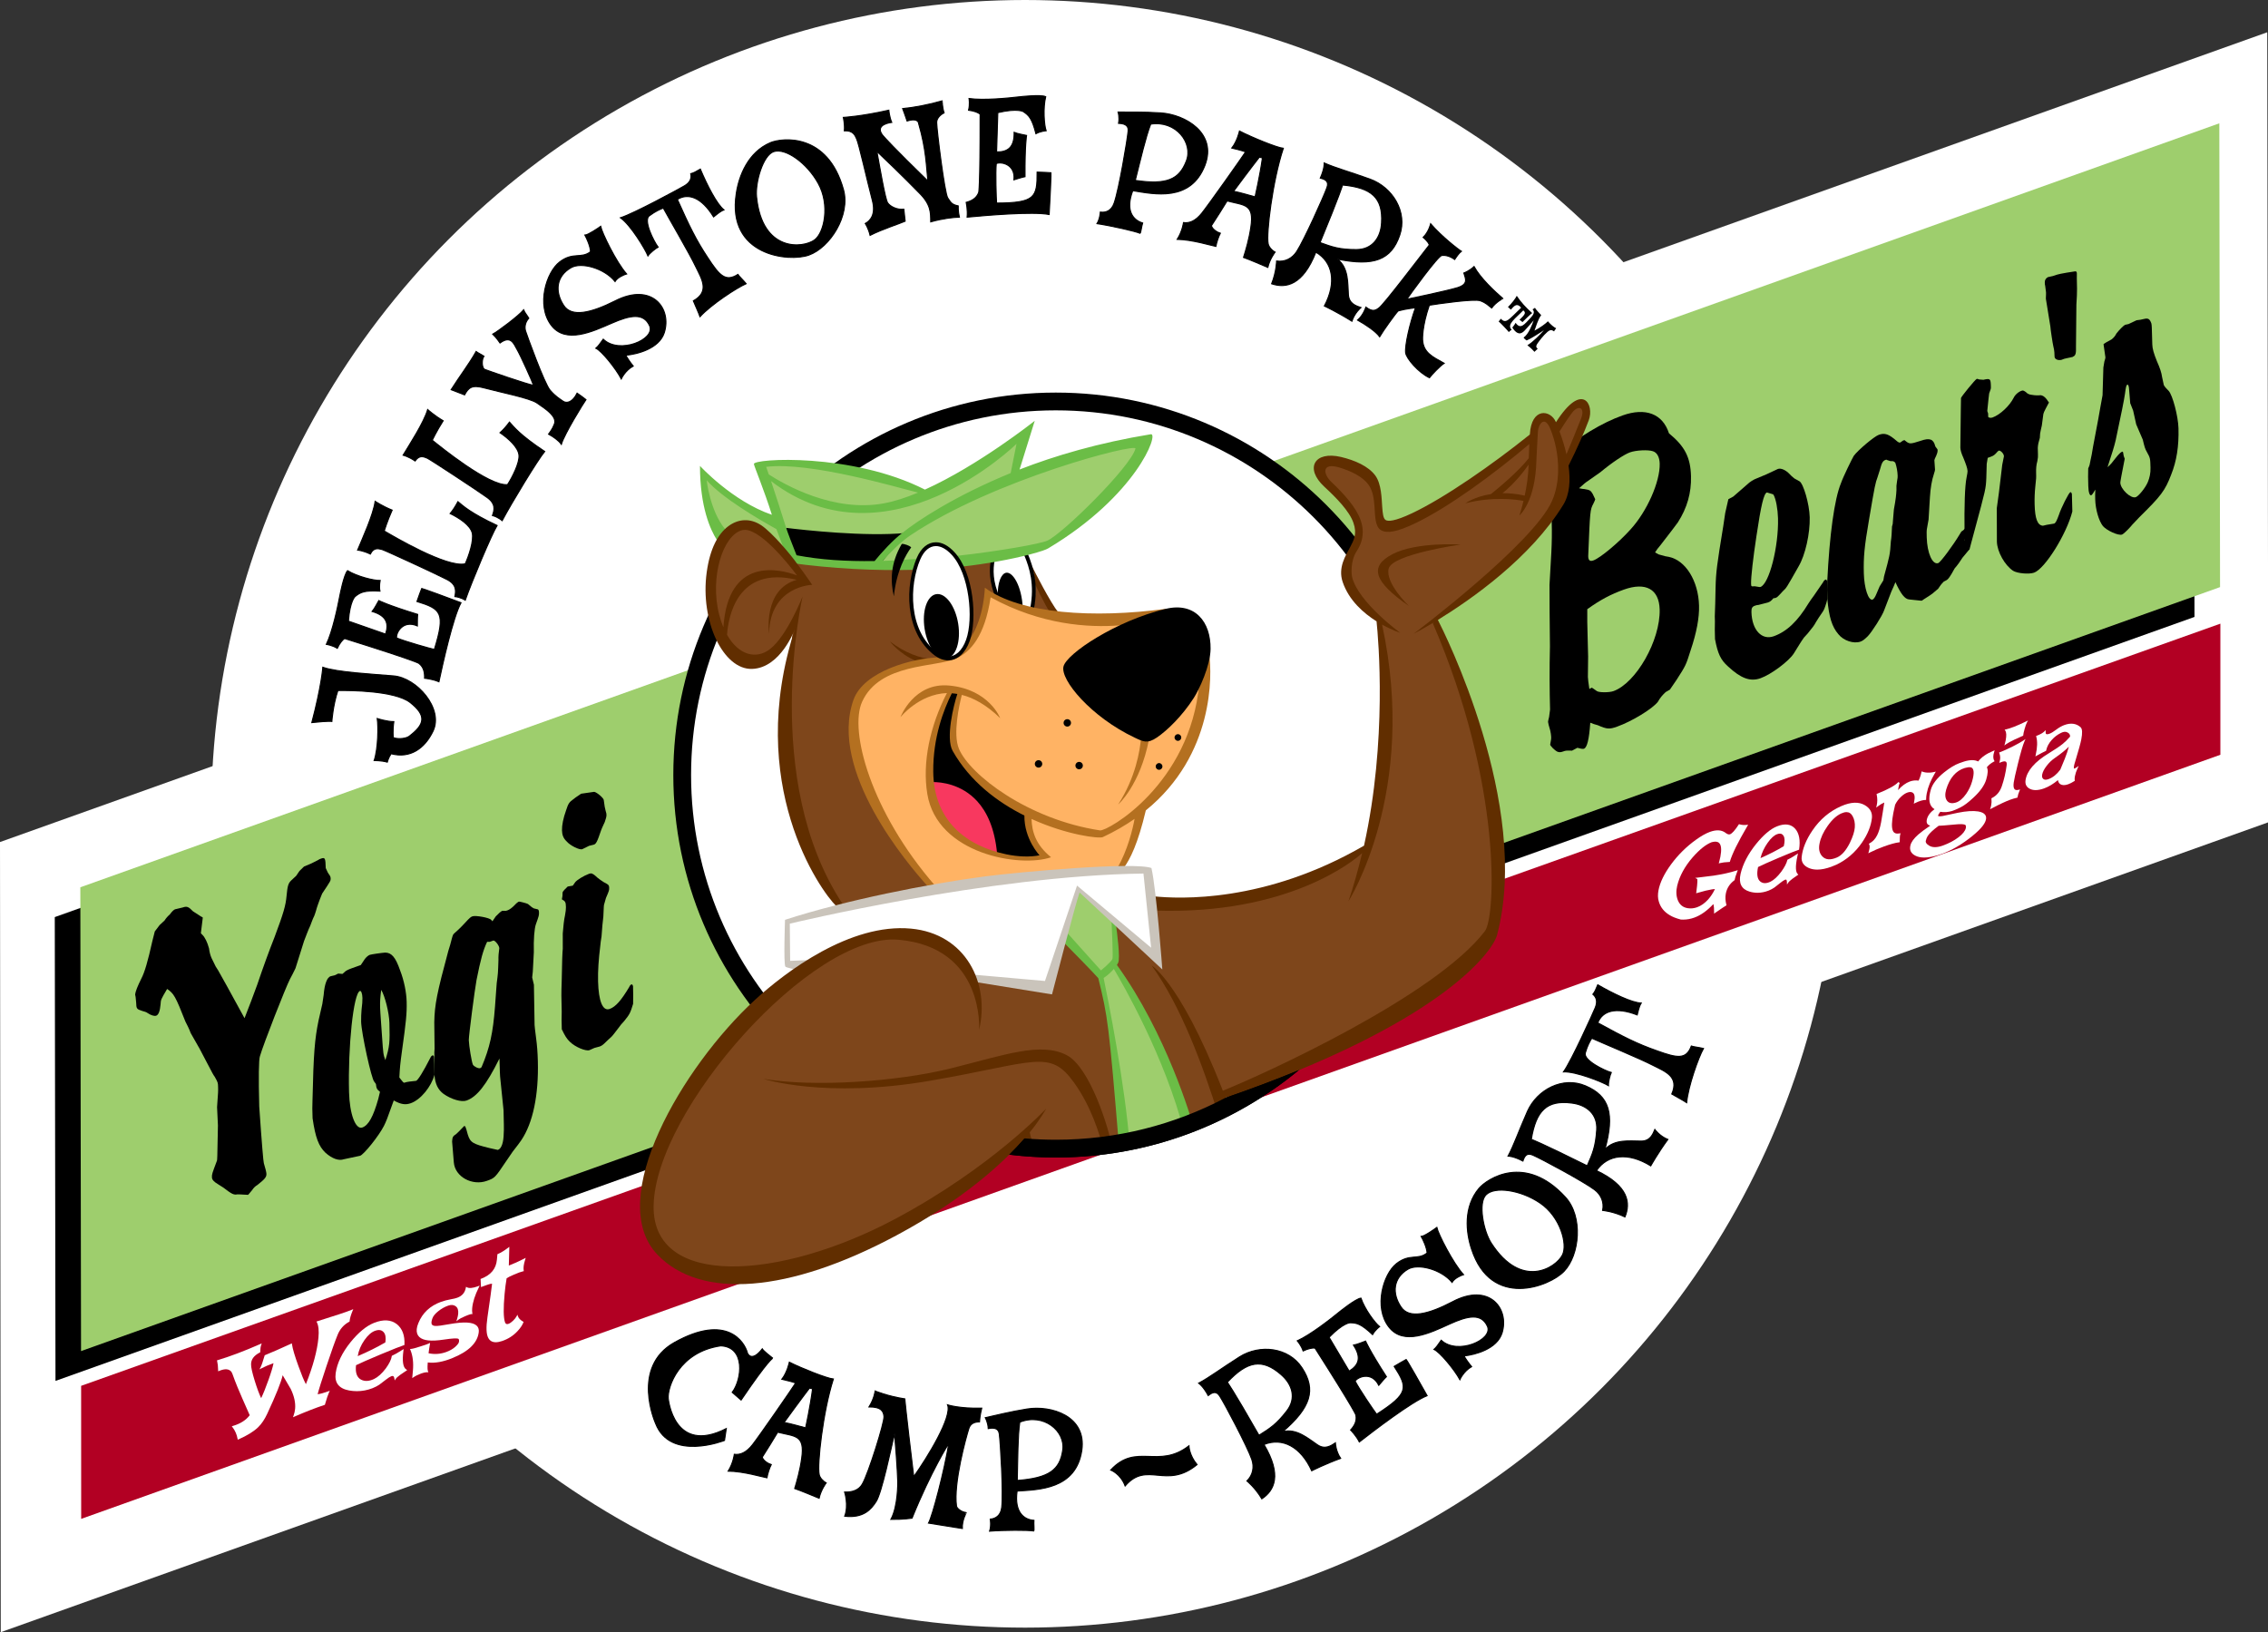 <?xml version="1.0" encoding="utf-8"?>
<!-- Generator: Adobe Illustrator 16.0.0, SVG Export Plug-In . SVG Version: 6.00 Build 0)  -->
<!DOCTYPE svg PUBLIC "-//W3C//DTD SVG 1.1//EN" "http://www.w3.org/Graphics/SVG/1.1/DTD/svg11.dtd">
<svg version="1.1" id="Layer_1" xmlns="http://www.w3.org/2000/svg" xmlns:xlink="http://www.w3.org/1999/xlink" x="0px" y="0px"
	 width="536.455px" height="386.076px" viewBox="0 0 536.455 386.076" enable-background="new 0 0 536.455 386.076"
	 xml:space="preserve">
<rect x="0" y="0" width="536.455" height="386.076" fill="#333333" stroke="none"/>
<polygon fill="#FFFFFF" points="536.455,194.531 0.18,386.076 0,199.177 536.275,7.633 536.455,132.983 "/>
<circle fill="#FFFFFF" cx="242.458" cy="192.5" r="192.5"/>
<g>
	<path d="M102.428,172.948c-1.961,4.08-5.391,6.533-9.915,5.34c-0.629,0.906-0.911,1.987-0.911,1.987
		c-1.477-0.421-3.104-0.365-3.104-0.365c0.964-2.937,1.002-8.084,0.732-9.951c0,0,2.261,0.743,3.925,0.733
		c-0.306,2.117-0.129,3.764-0.129,3.764c0.657,0.344,2.558,0.411,3.647-0.221c3.82-2.854,4.33-4.942,0.3-8.101
		c-3.631-2.77-14.256-2.852-17.048-2.799c-1.152,3.366-1.432,7.313-1.432,7.313s-0.558-0.163-4.734,0.271
		c2.3-8.726,2.599-13.087,2.599-13.087c3.278,1.181,11.897,1.637,16.7,2.041C98.564,160.297,104.984,167.625,102.428,172.948
		L102.428,172.948z"/>
	<path fill="none" stroke="#000000" stroke-width="0.25" d="M102.428,172.948c-1.961,4.08-5.391,6.533-9.915,5.34
		c-0.629,0.906-0.911,1.987-0.911,1.987c-1.477-0.421-3.104-0.365-3.104-0.365c0.964-2.937,1.002-8.084,0.732-9.951
		c0,0,2.261,0.743,3.925,0.733c-0.306,2.117-0.129,3.764-0.129,3.764c0.657,0.344,2.558,0.411,3.647-0.221
		c3.82-2.854,4.33-4.942,0.3-8.101c-3.631-2.77-14.256-2.852-17.048-2.799c-1.152,3.366-1.432,7.313-1.432,7.313
		s-0.558-0.163-4.734,0.271c2.3-8.726,2.599-13.087,2.599-13.087c3.278,1.181,11.897,1.637,16.7,2.041
		C98.564,160.297,104.984,167.625,102.428,172.948L102.428,172.948z"/>
	<path d="M109.041,142.568c-1.896,3.515-4.314,14.464-5.221,18.698c-1.559-0.674-3.399-0.832-3.399-0.832
		c0.045-1.315-0.169-2.623-1.358-3.531c0,0-0.763-0.611-17.563-5.871c-0.471,0.289-1.133,1.08-1.715,2.322
		c-1.196-0.738-2.596-0.938-2.596-0.938c1.492-3.161,2.653-8.693,3.204-11.575c0,0,0.936-4.912,1.814-5.854
		c2.327,1.416,6.29,2.372,7.719,2.322c0,0-0.306,1.324-0.056,2.514c-3.715-0.197-4.623,0.264-5.864,1.27
		c0,0-1.229,0.967-1.593,5.833l8.786,3.066c0.848-2.58,0.174-4.365-3.179-5.356c0.6-0.723,1.232-1.994,1.577-2.578
		c0,0,2.041,1.073,9.197,3.272c-0.073,0.536-0.075,1.993-0.075,2.723c-3.462-1.494-5.083,1.673-4.912,2.838
		c1.902,0.819,8.039,2.545,8.93,2.723c2.704-8.722,1.582-9.567-4.114-11.335c0.447-1.368,0.903-2.478,1.118-3.058
		C99.737,139.222,98.928,138.768,109.041,142.568L109.041,142.568z"/>
	<path fill="none" stroke="#000000" stroke-width="0.25" d="M109.041,142.568c-1.896,3.515-4.314,14.464-5.221,18.698
		c-1.559-0.674-3.399-0.832-3.399-0.832c0.045-1.315-0.169-2.623-1.358-3.531c0,0-0.763-0.611-17.563-5.871
		c-0.471,0.289-1.133,1.08-1.715,2.322c-1.196-0.738-2.596-0.938-2.596-0.938c1.492-3.161,2.653-8.693,3.204-11.575
		c0,0,0.936-4.912,1.814-5.854c2.327,1.416,6.29,2.372,7.719,2.322c0,0-0.306,1.324-0.056,2.514
		c-3.715-0.197-4.623,0.264-5.864,1.27c0,0-1.229,0.967-1.593,5.833l8.786,3.066c0.848-2.58,0.174-4.365-3.179-5.356
		c0.6-0.723,1.232-1.994,1.577-2.578c0,0,2.041,1.073,9.197,3.272c-0.073,0.536-0.075,1.993-0.075,2.723
		c-3.462-1.494-5.083,1.673-4.912,2.838c1.902,0.819,8.039,2.545,8.93,2.723c2.704-8.722,1.582-9.567-4.114-11.335
		c0.447-1.368,0.903-2.478,1.118-3.058C99.737,139.222,98.928,138.768,109.041,142.568L109.041,142.568z"/>
	<path d="M117.578,124.295c-1.313,2.157-5.958,13.194-7.53,17.677c0,0-1.034-0.703-2.456-0.861c0.288-1.408,0.389-2.901-1.929-4.063
		c-2.748-1.405-14.621-6.889-15.308-7.071c-0.815-0.194-1.949-0.583-2.763,1.08c-1.7-0.831-3.01-0.938-3.01-0.938
		c1.146-2.777,3.682-8.266,4.151-11.536c0,0,1.729,1.161,4.021,2.084c-1.169,2.63-1.871,4.934-1.871,4.934
		c1.892,1.101,14.828,8.797,19.156,7.762c0.827-1.793,2.093-5.512,1.651-7.302c-0.462-1.844-3.073-3.548-5.22-4.586
		c0.709-0.85,1.217-1.657,1.844-2.816C109.466,119.596,111.1,121.257,117.578,124.295L117.578,124.295z"/>
	<path fill="none" stroke="#000000" stroke-width="0.25" d="M117.578,124.295c-1.313,2.157-5.958,13.194-7.53,17.677
		c0,0-1.034-0.703-2.456-0.861c0.288-1.408,0.389-2.901-1.929-4.063c-2.748-1.405-14.621-6.889-15.308-7.071
		c-0.815-0.194-1.949-0.583-2.763,1.08c-1.7-0.831-3.01-0.938-3.01-0.938c1.146-2.777,3.682-8.266,4.151-11.536
		c0,0,1.729,1.161,4.021,2.084c-1.169,2.63-1.871,4.934-1.871,4.934c1.892,1.101,14.828,8.797,19.156,7.762
		c0.827-1.793,2.093-5.512,1.651-7.302c-0.462-1.844-3.073-3.548-5.22-4.586c0.709-0.85,1.217-1.657,1.844-2.816
		C109.466,119.596,111.1,121.257,117.578,124.295L117.578,124.295z"/>
	<path d="M128.839,106.791c-1.618,1.938-7.844,12.168-10.062,16.369c0,0-0.918-0.849-2.301-1.216
		c0.493-1.35,0.812-2.812-1.307-4.303c-2.511-1.796-13.442-8.976-14.094-9.256c-0.777-0.314-1.842-0.866-2.892,0.658
		c-1.559-1.072-2.839-1.372-2.839-1.372c1.544-2.577,4.864-7.63,5.812-10.796c0,0,1.538,1.403,3.668,2.655
		c-1.546,2.429-2.581,4.603-2.581,4.603c1.709,1.369,13.363,10.894,17.798,10.509c1.083-1.65,2.884-5.142,2.712-6.978
		c-0.184-1.892-2.514-3.963-4.485-5.307c0.827-0.735,1.45-1.459,2.241-2.514C121.51,100.944,122.88,102.829,128.839,106.791
		L128.839,106.791z"/>
	<path fill="none" stroke="#000000" stroke-width="0.25" d="M128.839,106.791c-1.618,1.938-7.844,12.168-10.062,16.369
		c0,0-0.918-0.849-2.301-1.216c0.493-1.35,0.812-2.812-1.307-4.303c-2.511-1.796-13.442-8.976-14.094-9.256
		c-0.777-0.314-1.842-0.866-2.892,0.658c-1.559-1.072-2.839-1.372-2.839-1.372c1.544-2.577,4.864-7.63,5.812-10.796
		c0,0,1.538,1.403,3.668,2.655c-1.546,2.429-2.581,4.603-2.581,4.603c1.709,1.369,13.363,10.894,17.798,10.509
		c1.083-1.65,2.884-5.142,2.712-6.978c-0.184-1.892-2.514-3.963-4.485-5.307c0.827-0.735,1.45-1.459,2.241-2.514
		C121.51,100.944,122.88,102.829,128.839,106.791L128.839,106.791z"/>
	<path d="M125.078,75.277c-0.785,0.844-1.053,1.972-0.776,2.972c0.303,0.97,4.498,12.591,5.829,14.068
		c1.337,1.536,2.275,2.021,3.076,2.605c0.827,0.553,2.206,0.277,3.301-1.93c0.52,0.341,1.814,1.297,2.094,1.539
		c-0.53,0.738-5.1,8.096-5.824,10.568c-0.652-0.944-1.999-1.838-3.032-2.404c0.315-0.489,0.884-1.085,1.399-2.434
		c0.605-1.706-1.85-3.395-4.149-4.948c-1.748-1.186-8.549-2.5-12.563-3.58c-2.825-0.757-3.618-0.029-4.545,1.67
		c-0.81-0.32-2.28-0.884-3.179-1.228c1.909-3.023,4.333-6.203,5.907-9.028c0.28,0.242,1.428,0.801,1.858,1.119
		c-0.511,0.591-0.614,2.785,0.228,3.133c0.899,0.343,9.753,3.434,11.496,3.744c-0.334-0.996-3.113-7.151-3.91-8.493
		c-0.77-1.373-1.47-3.393-4.017-1.517c-0.261-0.39-0.815-1.194-1.725-2.091c1.207-0.642,6.13-4.322,7.309-5.748
		C124.041,73.836,124.808,74.772,125.078,75.277L125.078,75.277z"/>
	<path fill="none" stroke="#000000" stroke-width="0.25" d="M125.078,75.277c-0.785,0.844-1.053,1.972-0.776,2.972
		c0.303,0.97,4.498,12.591,5.829,14.068c1.337,1.536,2.275,2.021,3.076,2.605c0.827,0.553,2.206,0.277,3.301-1.93
		c0.52,0.341,1.814,1.297,2.094,1.539c-0.53,0.738-5.1,8.096-5.824,10.568c-0.652-0.944-1.999-1.838-3.032-2.404
		c0.315-0.489,0.884-1.085,1.399-2.434c0.605-1.706-1.85-3.395-4.149-4.948c-1.748-1.186-8.549-2.5-12.563-3.58
		c-2.825-0.757-3.618-0.029-4.545,1.67c-0.81-0.32-2.28-0.884-3.179-1.228c1.909-3.023,4.333-6.203,5.907-9.028
		c0.28,0.242,1.428,0.801,1.858,1.119c-0.511,0.591-0.614,2.785,0.228,3.133c0.899,0.343,9.753,3.434,11.496,3.744
		c-0.334-0.996-3.113-7.151-3.91-8.493c-0.77-1.373-1.47-3.393-4.017-1.517c-0.261-0.39-0.815-1.194-1.725-2.091
		c1.207-0.642,6.13-4.322,7.309-5.748C124.041,73.836,124.808,74.772,125.078,75.277L125.078,75.277z"/>
	<path d="M148.215,64.8c-0.69,0.198-2.182,0.848-2.737,1.789c-2.457-3.091-7.972-4.715-10.444-3.251
		c-3.428,1.987-3.878,5.566-1.706,8.895c1.863,2.89,6.431,1.826,12.161-1.057c8.74-4.473,13.503,1.784,11.62,7.566
		c-1.257,3.768-6.399,5.041-9.08,5.287c0.372,0.707,1.118,1.798,1.748,2.559c-1.972,1.101-2.824,3.037-2.824,3.037
		c-1.264-2.426-4.666-6.657-6.013-7.25c0.507-0.42,1.009-1.103,1.748-2.144c3.804,3.684,12.348,0.07,10.981-3.124
		c-1.399-3.168-4.518-2.611-9.024-0.637c-4.475,1.949-10.89,4.973-14.292,0.42c-3.533-4.71-1.14-12.519,2.035-14.938
		c3.175-2.421,5.057-0.668,7.293-2.417c-0.055-1.29-0.904-3.15-1.329-3.92c0.732-0.02,3.227-1.715,3.728-2.077
		C142.377,55.055,145.757,62.029,148.215,64.8L148.215,64.8z"/>
	<path fill="none" stroke="#000000" stroke-width="0.25" d="M148.215,64.8c-0.69,0.198-2.182,0.848-2.737,1.789
		c-2.457-3.091-7.972-4.715-10.444-3.251c-3.428,1.987-3.878,5.566-1.706,8.895c1.863,2.89,6.431,1.826,12.161-1.057
		c8.74-4.473,13.503,1.784,11.62,7.566c-1.257,3.768-6.399,5.041-9.08,5.287c0.372,0.707,1.118,1.798,1.748,2.559
		c-1.972,1.101-2.824,3.037-2.824,3.037c-1.264-2.426-4.666-6.657-6.013-7.25c0.507-0.42,1.009-1.103,1.748-2.144
		c3.804,3.684,12.348,0.07,10.981-3.124c-1.399-3.168-4.518-2.611-9.024-0.637c-4.475,1.949-10.89,4.973-14.292,0.42
		c-3.533-4.71-1.14-12.519,2.035-14.938c3.175-2.421,5.057-0.668,7.293-2.417c-0.055-1.29-0.904-3.15-1.329-3.92
		c0.732-0.02,3.227-1.715,3.728-2.077C142.377,55.055,145.757,62.029,148.215,64.8L148.215,64.8z"/>
	<path d="M171.241,49.643c-1.041,0.418-1.82,1.206-2.453,1.671c-2.865-4.66-6.013-5.728-8.563-4.143
		c2.824,6.304,4.38,9.539,7.18,13.762c2.785,4.279,4.213,5.826,7.134,3.978c0.207,0.355,1.289,1.391,1.949,2.195
		c-2.276,0.995-8.268,4.925-10.919,7.807c-0.341-0.991-1.132-2.673-1.571-3.75c3.948-2.21,1.965-5.196,0.561-8.091
		c-1.37-2.915-6.39-11.509-7.666-13.858c-0.737,0.288-1.851,0.747-3.309,1.838c-1.48,1.055,1.078,6.085,2.085,7.402
		c-0.518,0.254-1.956,1.381-2.408,2.073c-0.637-1.58-4.09-7.327-6.503-9.013c3.214-1.021,13.841-6.8,15.119-7.547
		c1.279-0.746,1.77-1.699,1.509-2.881c0.671-0.154,1.31-0.528,2.269-1.088C167.247,43.783,169.55,48.297,171.241,49.643
		L171.241,49.643z"/>
	<path fill="none" stroke="#000000" stroke-width="0.25" d="M171.241,49.643c-1.041,0.418-1.82,1.206-2.453,1.671
		c-2.865-4.66-6.013-5.728-8.563-4.143c2.824,6.304,4.38,9.539,7.18,13.762c2.785,4.279,4.213,5.826,7.134,3.978
		c0.207,0.355,1.289,1.391,1.949,2.195c-2.276,0.995-8.268,4.925-10.919,7.807c-0.341-0.991-1.132-2.673-1.571-3.75
		c3.948-2.21,1.965-5.196,0.561-8.091c-1.37-2.915-6.39-11.509-7.666-13.858c-0.737,0.288-1.851,0.747-3.309,1.838
		c-1.48,1.055,1.078,6.085,2.085,7.402c-0.518,0.254-1.956,1.381-2.408,2.073c-0.637-1.58-4.09-7.327-6.503-9.013
		c3.214-1.021,13.841-6.8,15.119-7.547c1.279-0.746,1.77-1.699,1.509-2.881c0.671-0.154,1.31-0.528,2.269-1.088
		C167.247,43.783,169.55,48.297,171.241,49.643L171.241,49.643z"/>
	<path d="M199.511,44.85c-3.764-13.573-14.563-12.23-17.263-11.114c-5.306,2.242-7.477,7.865-8.095,12.019
		c-2.329,14.795,12.495,16.276,17.175,14.581C196.292,58.576,201.213,50.935,199.511,44.85L199.511,44.85z M193.539,43.384
		c2.819,5.088,1.419,11.694-0.854,13.353c-2.714,2.003-12.408,3.012-13.733-10.17c-0.341-3.436,1.522-9.866,4.064-10.703
		C185.826,34.925,190.929,38.614,193.539,43.384L193.539,43.384z"/>
	<path fill="none" stroke="#000000" stroke-width="0.25" d="M199.511,44.85c-3.764-13.573-14.563-12.23-17.263-11.114
		c-5.306,2.242-7.477,7.865-8.095,12.019c-2.329,14.795,12.495,16.276,17.175,14.581C196.292,58.576,201.213,50.935,199.511,44.85
		L199.511,44.85z M193.539,43.384c2.819,5.088,1.419,11.694-0.854,13.353c-2.714,2.003-12.408,3.012-13.733-10.17
		c-0.341-3.436,1.522-9.866,4.064-10.703C185.826,34.925,190.929,38.614,193.539,43.384L193.539,43.384z"/>
	<path d="M223.311,26.694c-0.96,0.468-1.799,1.373-1.751,2.325c0.019,1.711,1.864,16.674,2.611,17.792s0.957,1.582,2.476,1.891
		c0,0-0.048,1.347,0.276,2.667c-1.291,0.026-3.836,0.28-6.779,1.108c-0.019-2.171,0.088-4.112-2.808-6.93
		c0,0-3.914-4.054-9.922-9.731c0.648,3.561,1.981,11.344,2.547,12.16c0.575,0.857,2.189,1.692,3.83,1.519
		c0,0,0.118,1.107,0.306,2.829c-1.236,0.56-5.503,1.921-8.294,3.349c-0.391-1.685-1.138-2.803-1.138-2.803
		c1.369-0.751,2.461-2.329,1.706-5.327c-1.376-5.267-3.239-13.664-3.761-14.698c-0.328-0.651-0.659-2.012-2.896-1.897
		c0.147-1.489-0.243-3.175-0.243-3.175s4.263-0.231,10.767-1.708c0,0,0.117,1.567,0.691,2.884c-1.593,0.206-4.108,1.082-1.746,3.495
		c0,0,2.063,2.383,10.29,10.374c-0.354-3.32-0.388-7.411-2.176-13.565c-0.03-0.621-0.696-1.294-2.748-0.629
		c-0.508-1.411-0.644-1.931-1.038-2.945c2.634-0.229,6.228-0.925,9.365-1.83C222.875,23.848,222.835,25.234,223.311,26.694
		L223.311,26.694z"/>
	<path fill="none" stroke="#000000" stroke-width="0.25" d="M223.311,26.694c-0.96,0.468-1.799,1.373-1.751,2.325
		c0.019,1.711,1.864,16.674,2.611,17.792s0.957,1.582,2.476,1.891c0,0-0.048,1.347,0.276,2.667c-1.291,0.026-3.836,0.28-6.779,1.108
		c-0.019-2.171,0.088-4.112-2.808-6.93c0,0-3.914-4.054-9.922-9.731c0.648,3.561,1.981,11.344,2.547,12.16
		c0.575,0.857,2.189,1.692,3.83,1.519c0,0,0.118,1.107,0.306,2.829c-1.236,0.56-5.503,1.921-8.294,3.349
		c-0.391-1.685-1.138-2.803-1.138-2.803c1.369-0.751,2.461-2.329,1.706-5.327c-1.376-5.267-3.239-13.664-3.761-14.698
		c-0.328-0.651-0.659-2.012-2.896-1.897c0.147-1.489-0.243-3.175-0.243-3.175s4.263-0.231,10.767-1.708c0,0,0.117,1.567,0.691,2.884
		c-1.593,0.206-4.108,1.082-1.746,3.495c0,0,2.063,2.383,10.29,10.374c-0.354-3.32-0.388-7.411-2.176-13.565
		c-0.03-0.621-0.696-1.294-2.748-0.629c-0.508-1.411-0.644-1.931-1.038-2.945c2.634-0.229,6.228-0.925,9.365-1.83
		C222.875,23.848,222.835,25.234,223.311,26.694L223.311,26.694z"/>
	<path d="M248.161,50.738c-3.921-0.754-15.091,0.223-19.403,0.628c0.176-1.689-0.226-3.493-0.226-3.493
		c1.269-0.351,2.451-0.947,2.962-2.354c0,0,0.354-0.912,0.334-18.516c-0.418-0.363-1.372-0.758-2.732-0.939
		c0.347-1.363,0.116-2.758,0.116-2.758c3.464,0.474,9.089-0.077,12.004-0.416c0,0,4.967-0.58,6.128-0.025
		c-0.653,2.645-0.376,6.712,0.1,8.061c0,0-1.356,0.105-2.415,0.7c-0.927-3.604-1.639-4.331-2.97-5.213c0,0-1.291-0.882-6.043,0.229
		l-0.29,9.301c2.716,0.034,4.217-1.144,4.156-4.639c0.87,0.355,2.272,0.577,2.933,0.73c0,0-0.412,2.27-0.364,9.755
		c-0.533,0.091-1.923,0.527-2.619,0.744c0.387-3.749-3.12-4.346-4.18-3.833c-0.211,2.06-0.017,8.432,0.081,9.335
		c9.13-0.036,9.601-1.361,9.579-7.324c1.44,0.016,2.634,0.118,3.252,0.148C248.564,40.859,248.754,39.951,248.161,50.738
		L248.161,50.738z"/>
	<path fill="none" stroke="#000000" stroke-width="0.25" d="M248.161,50.738c-3.921-0.754-15.091,0.223-19.403,0.628
		c0.176-1.689-0.226-3.493-0.226-3.493c1.269-0.351,2.451-0.947,2.962-2.354c0,0,0.354-0.912,0.334-18.516
		c-0.418-0.363-1.372-0.758-2.732-0.939c0.347-1.363,0.116-2.758,0.116-2.758c3.464,0.474,9.089-0.077,12.004-0.416
		c0,0,4.967-0.58,6.128-0.025c-0.653,2.645-0.376,6.712,0.1,8.061c0,0-1.356,0.105-2.415,0.7c-0.927-3.604-1.639-4.331-2.97-5.213
		c0,0-1.291-0.882-6.043,0.229l-0.29,9.301c2.716,0.034,4.217-1.144,4.156-4.639c0.87,0.355,2.272,0.577,2.933,0.73
		c0,0-0.412,2.27-0.364,9.755c-0.533,0.091-1.923,0.527-2.619,0.744c0.387-3.749-3.12-4.346-4.18-3.833
		c-0.211,2.06-0.017,8.432,0.081,9.335c9.13-0.036,9.601-1.361,9.579-7.324c1.44,0.016,2.634,0.118,3.252,0.148
		C248.564,40.859,248.754,39.951,248.161,50.738L248.161,50.738z"/>
	<path d="M284.999,39.131c2.974-7.694-4.723-12.054-10.445-12.423c-4.062-0.27-7.782-0.174-10.089-0.198c0,0,0.373,1.214,0.107,2.67
		c1.21,0.046,2.408,0.341,2.264,1.823c-0.209,2.185-2.143,13.714-3.309,17.04c-0.65,1.88-2.041,2.301-3.265,2.126
		c0,0-0.082,1.58-0.788,2.734c3.301,0.487,8.958,1.767,10.194,2.28c0.195-0.127,0.366-1.729,0.601-2.437
		c-2.253-0.687-4.14-2.894-2.337-7.641C273.013,45.929,281.605,47.829,284.999,39.131L284.999,39.131z M280.592,38.115
		c-1.67,4.312-4.563,5.676-12.061,4.554c1.272-5.027,2.459-10.241,3.654-13.31C278.141,28.433,282.299,33.811,280.592,38.115
		L280.592,38.115z"/>
	<path fill="none" stroke="#000000" stroke-width="0.25" d="M284.999,39.131c2.974-7.694-4.723-12.054-10.445-12.423
		c-4.062-0.27-7.782-0.174-10.089-0.198c0,0,0.373,1.214,0.107,2.67c1.21,0.046,2.408,0.341,2.264,1.823
		c-0.209,2.185-2.143,13.714-3.309,17.04c-0.65,1.88-2.041,2.301-3.265,2.126c0,0-0.082,1.58-0.788,2.734
		c3.301,0.487,8.958,1.767,10.194,2.28c0.195-0.127,0.366-1.729,0.601-2.437c-2.253-0.687-4.14-2.894-2.337-7.641
		C273.013,45.929,281.605,47.829,284.999,39.131L284.999,39.131z M280.592,38.115c-1.67,4.312-4.563,5.676-12.061,4.554
		c1.272-5.027,2.459-10.241,3.654-13.31C278.141,28.433,282.299,33.811,280.592,38.115L280.592,38.115z"/>
	<path d="M301.598,59.631c-0.77-0.412-1.515-1.253-1.636-1.997c-0.482-2.277,1.013-14.777,3.584-22.551
		c-1.517-0.159-7.498-2.604-10.37-4.089c0,0-0.537,2.431-1.818,4.021c1.332,0.311,2.805,0.716,3.254,0.923
		c-0.992,1.521-8.864,12.658-10.373,14.516s-2.929,2.39-4.303,2.195c0,0-0.266,2.048-1.49,3.965c3.524,0.06,8.168,1.491,9.152,1.675
		c0.169-0.945,0.624-2.312,1.049-3.119c-0.67-0.201-1.861-0.897-2.109-1.775c0.337-0.446,3.578-5.612,3.716-5.868
		c4.068,1.09,6.476,0.61,5.602,6.245c-0.403,2.786-1.192,5.432-1.722,7.12c1.777,0.648,4.116,1.677,5.75,2.36
		C300.355,61.235,301.598,59.631,301.598,59.631L301.598,59.631z M296.863,46.566c-0.44-0.116-3.639-1.064-5.076-1.326
		c3.718-5.034,6.093-8.064,6.093-8.064l0.725,0.176C297.99,41.68,296.863,46.566,296.863,46.566L296.863,46.566z"/>
	<path fill="none" stroke="#000000" stroke-width="0.25" d="M301.598,59.631c-0.77-0.412-1.515-1.253-1.636-1.997
		c-0.482-2.277,1.013-14.777,3.584-22.551c-1.517-0.159-7.498-2.604-10.37-4.089c0,0-0.537,2.431-1.818,4.021
		c1.332,0.311,2.805,0.716,3.254,0.923c-0.992,1.521-8.864,12.658-10.373,14.516s-2.929,2.39-4.303,2.195
		c0,0-0.266,2.048-1.49,3.965c3.524,0.06,8.168,1.491,9.152,1.675c0.169-0.945,0.624-2.312,1.049-3.119
		c-0.67-0.201-1.861-0.897-2.109-1.775c0.337-0.446,3.578-5.612,3.716-5.868c4.068,1.09,6.476,0.61,5.602,6.245
		c-0.403,2.786-1.192,5.432-1.722,7.12c1.777,0.648,4.116,1.677,5.75,2.36C300.355,61.235,301.598,59.631,301.598,59.631
		L301.598,59.631z M296.863,46.566c-0.44-0.116-3.639-1.064-5.076-1.326c3.718-5.034,6.093-8.064,6.093-8.064l0.725,0.176
		C297.99,41.68,296.863,46.566,296.863,46.566L296.863,46.566z"/>
	<path d="M321.91,72.75c-1.104-0.384-2.812-0.87-2.969-3.032c-0.189-2.604,0.117-6.347-2.584-8.426
		c8.59,1.751,12.715,0.196,14.722-5.656c1.899-5.489-1.674-11.311-6.996-13.257c-4.942-1.78-8.105-2.61-10.866-3.828
		c0,0,0.107,1.239-0.925,3.584c1.202,0.296,2.119,0.763,1.549,2.282c-0.722,2.047-5.37,12.358-7.138,15.093
		c-1.055,1.625-2.771,2.502-4.748,2.242c0,0-0.045,2.521-1.174,5.376c3.371,1.136,7.384,0.368,10.462-7.478
		c4.049,2.364,4.925,7.193,2.012,12.727c0,0,3.171,1.494,6.515,3.604C320.415,73.986,321.91,72.75,321.91,72.75L321.91,72.75z
		 M326.781,52.708c-0.186,3.526-2.178,6.322-5.953,6.328c-4.014,0.013-5.732-0.621-8.594-1.659
		c4.886-11.829,5.322-13.613,5.322-13.613C324.412,44.401,327.135,46.777,326.781,52.708L326.781,52.708z"/>
	<path fill="none" stroke="#000000" stroke-width="0.25" d="M321.91,72.75c-1.104-0.384-2.812-0.87-2.969-3.032
		c-0.189-2.604,0.117-6.347-2.584-8.426c8.59,1.751,12.715,0.196,14.722-5.656c1.899-5.489-1.674-11.311-6.996-13.257
		c-4.942-1.78-8.105-2.61-10.866-3.828c0,0,0.107,1.239-0.925,3.584c1.202,0.296,2.119,0.763,1.549,2.282
		c-0.722,2.047-5.37,12.358-7.138,15.093c-1.055,1.625-2.771,2.502-4.748,2.242c0,0-0.045,2.521-1.174,5.376
		c3.371,1.136,7.384,0.368,10.462-7.478c4.049,2.364,4.925,7.193,2.012,12.727c0,0,3.171,1.494,6.515,3.604
		C320.415,73.986,321.91,72.75,321.91,72.75L321.91,72.75z M326.781,52.708c-0.186,3.526-2.178,6.322-5.953,6.328
		c-4.014,0.013-5.732-0.621-8.594-1.659c4.886-11.829,5.322-13.613,5.322-13.613C324.412,44.401,327.135,46.777,326.781,52.708
		L326.781,52.708z"/>
	<path d="M352.824,72.853c-0.855-0.644-1.262-1.188-2.689-1.713c-1.486-0.521-10.098,0.74-12.054,1.057
		c-1.759,5.091-1.593,8.143-1.593,8.143c0.166,3.053,2.283,4.035,5.101,5.588c-0.986,0.628-3.043,2.826-3.478,3.426
		c-2.578-1.198-5.465-4.558-5.633-5.914c-0.203-1.704,0.94-6.819,2.33-10.674c-0.194,0.107-2.025,0.207-4.073,0.768
		c-0.589,0.527-3.632,4.785-4.402,6.121c-0.953-1.306-3.334-2.875-5.226-3.938c1.373-1.164,1.967-3.065,1.967-3.065
		c1.615,1.208,2.299,0.759,3.062,0.212c1.176-0.792,9.877-12.322,11.948-14.931c-0.357-0.929-1.468-1.779-1.468-1.779
		c1.355-1.337,1.775-3.222,1.775-3.222c2.557,2.983,6.619,6.134,7.271,6.506c-0.516,0.375-1.179,1.319-1.584,1.945
		c-1.104-0.793-2.153-1.066-3.048-0.945c-0.901,0.062-7.635,9.375-8.268,10.346c0.258-0.056,9.446-1.96,11.996-2.747
		c2.576-0.818,1.927-2.038,1.487-3.455c0.228-0.081,1.458-0.616,2.416-1.533c1.543,2.795,4.837,5.85,6.827,7.575
		C355.49,70.621,353.903,71.397,352.824,72.853L352.824,72.853z"/>
	<path fill="none" stroke="#000000" stroke-width="0.25" d="M352.824,72.853c-0.855-0.644-1.262-1.188-2.689-1.713
		c-1.486-0.521-10.098,0.74-12.054,1.057c-1.759,5.091-1.593,8.143-1.593,8.143c0.166,3.053,2.283,4.035,5.101,5.588
		c-0.986,0.628-3.043,2.826-3.478,3.426c-2.578-1.198-5.465-4.558-5.633-5.914c-0.203-1.704,0.94-6.819,2.33-10.674
		c-0.194,0.107-2.025,0.207-4.073,0.768c-0.589,0.527-3.632,4.785-4.402,6.121c-0.953-1.306-3.334-2.875-5.226-3.938
		c1.373-1.164,1.967-3.065,1.967-3.065c1.615,1.208,2.299,0.759,3.062,0.212c1.176-0.792,9.877-12.322,11.948-14.931
		c-0.357-0.929-1.468-1.779-1.468-1.779c1.355-1.337,1.775-3.222,1.775-3.222c2.557,2.983,6.619,6.134,7.271,6.506
		c-0.516,0.375-1.179,1.319-1.584,1.945c-1.104-0.793-2.153-1.066-3.048-0.945c-0.901,0.062-7.635,9.375-8.268,10.346
		c0.258-0.056,9.446-1.96,11.996-2.747c2.576-0.818,1.927-2.038,1.487-3.455c0.228-0.081,1.458-0.616,2.416-1.533
		c1.543,2.795,4.837,5.85,6.827,7.575C355.49,70.621,353.903,71.397,352.824,72.853L352.824,72.853z"/>
	<path d="M360.105,76.198c-0.046-0.049-0.37-0.387-0.699-0.536c1.499-1.438,1.504-1.722,0.899-2.256
		c-1.696,1.812-4.051,3.328-2.749,4.587c-0.191,0.091-0.481,0.369-0.676,0.555c-0.137-0.24-2.085-2.271-2.41-2.515
		c0.338-0.324,0.485-0.653,0.485-0.653c1.301,1.26,1.747,0.368,4.841-2.601c-1.155-1.397-1.894-0.039-2.427,0.472
		c-0.325-0.339-0.697-0.631-0.697-0.631c0.822-0.788,1.746-1.954,2.094-2.657c1.057,1.585,2.169,2.745,3.656,4.104
		C362.139,74.155,360.54,75.78,360.105,76.198L360.105,76.198z M361.271,81.672c1.392-0.872,3.184-2.683,3.913-3.567
		c-1.011,0.689-3.075,2.021-4.078,2.426c0,0-0.375-0.196-0.743-0.678c1.248-0.827,2.055-3.18,2.405-4.073
		c-0.193,0.186-1.215,1.444-2.28,2.559c-1.112,1.067-1.997,0.338-2.778-0.863c0.486-0.558,0.782-1.121,0.782-1.121
		c1.196,1.731,2.126,0.281,3.53-1.158c0.632-0.698,1.118-1.351,0.469-2.028c0.144-0.044,0.48-0.273,0.577-0.367
		c0.088,0.287,1.154,1.398,1.479,1.737c-0.826,1.072-1.295,3.006-1.592,3.663c1.197-0.592,2.833-1.79,3.173-2.209
		c0.694,0.82,1.486,1.452,1.956,1.652c-0.05,0.141-0.389,0.466-0.488,0.748c-0.423-0.246-0.746-0.584-1.566,0.109
		c-1.014,0.879-1.94,2.139-2.33,2.699c-0.635,0.888-0.165,1.087,0.021,1.28c-0.146,0.139-0.63,0.603-0.773,0.742
		C362.159,82.306,361.271,81.672,361.271,81.672L361.271,81.672z"/>
	<path fill="#7E461B" d="M238.914,271.917l4.545,0.291c0,0-0.466-0.933-0.525-1.748c-0.058-0.817-0.185-2.594-0.185-2.594
		s-1.679,1.719-2.029,2.185S238.914,271.917,238.914,271.917L238.914,271.917z"/>
	<path d="M175.295,331.166l-2.104-1.82c2.343-3.086,3.168-10.756-2.713-11.002c-9.9,1.438-12.638,9.811-12.412,12.448
		c0,0,1.251,13.481,13.723,7.126c0,0-0.175,1.118-0.422,2.805c0,0-12.807,5.057-16.306-4.031c0,0-5.966-13.29,4.471-19.146
		c12.396-6.908,16.598-0.104,17.266,2.491c0,0,0.878,2.379,3.502-0.976c0,0,0.194,0.428,2.501,2.217
		C182.801,321.277,181.838,321.51,175.295,331.166L175.295,331.166z"/>
	<path fill="none" stroke="#000000" stroke-width="0.25" d="M175.295,331.166l-2.104-1.82c2.343-3.086,3.168-10.756-2.713-11.002
		c-9.9,1.438-12.638,9.811-12.412,12.448c0,0,1.251,13.481,13.723,7.126c0,0-0.175,1.118-0.422,2.805c0,0-12.807,5.057-16.306-4.031
		c0,0-5.966-13.29,4.471-19.146c12.396-6.908,16.598-0.104,17.266,2.491c0,0,0.878,2.379,3.502-0.976c0,0,0.194,0.428,2.501,2.217
		C182.801,321.277,181.838,321.51,175.295,331.166L175.295,331.166z"/>
	<path d="M195.421,350.756c-0.772-0.403-1.524-1.236-1.654-1.979c-0.507-2.272,0.859-14.788,3.351-22.585
		c-1.519-0.144-7.525-2.528-10.413-3.981c0,0-0.511,2.435-1.775,4.037c1.333,0.3,2.81,0.687,3.261,0.891
		c-0.976,1.532-8.732,12.748-10.222,14.621c-1.489,1.874-2.905,2.421-4.279,2.241c0,0-0.246,2.049-1.45,3.98
		c3.524,0.021,8.182,1.407,9.169,1.58c0.159-0.948,0.6-2.317,1.017-3.131c-0.672-0.196-1.87-0.881-2.128-1.754
		c0.333-0.448,3.521-5.65,3.656-5.907c4.078,1.048,6.481,0.544,5.666,6.189c-0.375,2.789-1.138,5.443-1.649,7.138
		c1.783,0.628,4.134,1.633,5.774,2.299C194.197,352.374,195.421,350.756,195.421,350.756L195.421,350.756z M190.554,337.741
		c-0.44-0.112-3.65-1.024-5.09-1.274c3.666-5.071,6.01-8.127,6.01-8.127l0.726,0.17
		C191.629,332.845,190.554,337.741,190.554,337.741L190.554,337.741z"/>
	<path fill="none" stroke="#000000" stroke-width="0.25" d="M195.421,350.756c-0.772-0.403-1.524-1.236-1.654-1.979
		c-0.507-2.272,0.859-14.788,3.351-22.585c-1.519-0.144-7.525-2.528-10.413-3.981c0,0-0.511,2.435-1.775,4.037
		c1.333,0.3,2.81,0.687,3.261,0.891c-0.976,1.532-8.732,12.748-10.222,14.621c-1.489,1.874-2.905,2.421-4.279,2.241
		c0,0-0.246,2.049-1.45,3.98c3.524,0.021,8.182,1.407,9.169,1.58c0.159-0.948,0.6-2.317,1.017-3.131
		c-0.672-0.196-1.87-0.881-2.128-1.754c0.333-0.448,3.521-5.65,3.656-5.907c4.078,1.048,6.481,0.544,5.666,6.189
		c-0.375,2.789-1.138,5.443-1.649,7.138c1.783,0.628,4.134,1.633,5.774,2.299C194.197,352.374,195.421,350.756,195.421,350.756
		L195.421,350.756z M190.554,337.741c-0.44-0.112-3.65-1.024-5.09-1.274c3.666-5.071,6.01-8.127,6.01-8.127l0.726,0.17
		C191.629,332.845,190.554,337.741,190.554,337.741L190.554,337.741z"/>
	<path d="M227.623,361.55c0,0-2.766-0.415-8.002-1.273c0.936-1.639,3.751-12.429,4.809-18.882c0,0-4.209,6.603-8.698,17.703
		c0,0-2.015,0.335-5.01,0.3c1.723-3.135,1.628-8.898,1.628-8.898s-0.075-3.349-0.757-11.379c-0.757,3.086-3.036,14.172-4.397,16.114
		c-1.118,1.734-2.94,3.936-7.395,3.411c0.974-2.631-0.02-5.713-0.02-5.713c1.697,0.071,3.359-0.406,4.186-1.895
		c1.448-2.472,5.227-14.562,5.121-15.955c-0.09-1.225-0.62-2.312-3.541-2.29c1.233-1.925,1.451-3.764,1.451-3.764
		s2.924,1.23,7.03,1.863c0,0,0.087,1.767,2.106,18.396c3.309-4.67,9.113-14.135,7.998-16.985c0,0,2.809,0.92,8.083,0.785
		c0,0-0.47,1.841-0.534,3.248c-1.042-0.005-2.088,0.281-2.506,1.544c-0.684,2.139-3.668,12.945-2.931,18.357
		c0.077,0.557,1.179,1.445,2.33,1.552C228.574,357.789,227.524,359.614,227.623,361.55L227.623,361.55z"/>
	<path fill="none" stroke="#000000" stroke-width="0.25" d="M227.623,361.55c0,0-2.766-0.415-8.002-1.273
		c0.936-1.639,3.751-12.429,4.809-18.882c0,0-4.209,6.603-8.698,17.703c0,0-2.015,0.335-5.01,0.3
		c1.723-3.135,1.628-8.898,1.628-8.898s-0.075-3.349-0.757-11.379c-0.757,3.086-3.036,14.172-4.397,16.114
		c-1.118,1.734-2.94,3.936-7.395,3.411c0.974-2.631-0.02-5.713-0.02-5.713c1.697,0.071,3.359-0.406,4.186-1.895
		c1.448-2.472,5.227-14.562,5.121-15.955c-0.09-1.225-0.62-2.312-3.541-2.29c1.233-1.925,1.451-3.764,1.451-3.764
		s2.924,1.23,7.03,1.863c0,0,0.087,1.767,2.106,18.396c3.309-4.67,9.113-14.135,7.998-16.985c0,0,2.809,0.92,8.083,0.785
		c0,0-0.47,1.841-0.534,3.248c-1.042-0.005-2.088,0.281-2.506,1.544c-0.684,2.139-3.668,12.945-2.931,18.357
		c0.077,0.557,1.179,1.445,2.33,1.552C228.574,357.789,227.524,359.614,227.623,361.55L227.623,361.55z"/>
	<path d="M255.885,343.066c1.183-8.164-7.292-10.696-12.951-9.783c-4.022,0.643-7.626,1.566-9.88,2.055c0,0,0.636,1.102,0.7,2.579
		c1.19-0.224,2.423-0.204,2.613,1.274c0.281,2.175,0.967,13.846,0.573,17.349c-0.213,1.975-1.478,2.695-2.709,2.8
		c0,0,0.272,1.559-0.16,2.839c3.328-0.259,9.126-0.271,10.447-0.047c0.161-0.17-0.029-1.768,0.04-2.51
		c-2.346-0.166-4.679-1.897-3.98-6.928C245.714,352.364,254.515,352.3,255.885,343.066L255.885,343.066z M251.362,343.057
		c-0.666,4.578-3.184,6.554-10.743,7.13c0.121-5.186,0.115-10.532,0.596-13.79C246.814,334.166,252.068,338.482,251.362,343.057
		L251.362,343.057z"/>
	<path fill="none" stroke="#000000" stroke-width="0.25" d="M255.885,343.066c1.183-8.164-7.292-10.696-12.951-9.783
		c-4.022,0.643-7.626,1.566-9.88,2.055c0,0,0.636,1.102,0.7,2.579c1.19-0.224,2.423-0.204,2.613,1.274
		c0.281,2.175,0.967,13.846,0.573,17.349c-0.213,1.975-1.478,2.695-2.709,2.8c0,0,0.272,1.559-0.16,2.839
		c3.328-0.259,9.126-0.271,10.447-0.047c0.161-0.17-0.029-1.768,0.04-2.51c-2.346-0.166-4.679-1.897-3.98-6.928
		C245.714,352.364,254.515,352.3,255.885,343.066L255.885,343.066z M251.362,343.057c-0.666,4.578-3.184,6.554-10.743,7.13
		c0.121-5.186,0.115-10.532,0.596-13.79C246.814,334.166,252.068,338.482,251.362,343.057L251.362,343.057z"/>
	<path d="M266.133,351.483c-1.096-2.915-3.416-3.763-3.416-3.763c6.083-6.545,11.26-0.127,18.507-5.726c0,0,0.043,2.207,1.918,4.446
		C275.845,352.444,271.335,345.44,266.133,351.483L266.133,351.483z"/>
	<path fill="none" stroke="#000000" stroke-width="0.25" d="M266.133,351.483c-1.096-2.915-3.416-3.763-3.416-3.763
		c6.083-6.545,11.26-0.127,18.507-5.726c0,0,0.043,2.207,1.918,4.446C275.845,352.444,271.335,345.44,266.133,351.483
		L266.133,351.483z"/>
	<path d="M315.865,341.295c-0.981,0.636-2.412,1.688-4.215,0.483c-2.175-1.447-4.942-3.985-8.239-3.128
		c6.651-5.709,7.953-9.922,4.562-15.096c-3.172-4.865-9.96-5.616-14.763-2.609c-4.438,2.816-7.034,4.805-9.688,6.236
		c0,0,1.046,0.676,2.264,2.928c0.972-0.768,1.903-1.203,2.754,0.179c1.172,1.825,6.465,11.823,7.539,14.897
		c0.638,1.824,0.277,3.72-1.139,5.123c0,0,1.962,1.58,3.522,4.227c2.967-1.971,4.822-5.609,0.514-12.852
		c4.352-1.748,8.703,0.522,11.285,6.217c0,0,3.125-1.588,6.843-2.933C315.926,343.232,315.865,341.295,315.865,341.295
		L315.865,341.295z M303.024,325.152c2.672,2.311,3.656,5.6,1.346,8.582c-2.452,3.181-4.007,4.148-6.582,5.771
		c-6.344-11.117-7.486-12.55-7.486-12.55C295.011,321.93,298.557,321.235,303.024,325.152L303.024,325.152z"/>
	<path fill="none" stroke="#000000" stroke-width="0.25" d="M315.865,341.295c-0.981,0.636-2.412,1.688-4.215,0.483
		c-2.175-1.447-4.942-3.985-8.239-3.128c6.651-5.709,7.953-9.922,4.562-15.096c-3.172-4.865-9.96-5.616-14.763-2.609
		c-4.438,2.816-7.034,4.805-9.688,6.236c0,0,1.046,0.676,2.264,2.928c0.972-0.768,1.903-1.203,2.754,0.179
		c1.172,1.825,6.465,11.823,7.539,14.897c0.638,1.824,0.277,3.72-1.139,5.123c0,0,1.962,1.58,3.522,4.227
		c2.967-1.971,4.822-5.609,0.514-12.852c4.352-1.748,8.703,0.522,11.285,6.217c0,0,3.125-1.588,6.843-2.933
		C315.926,343.232,315.865,341.295,315.865,341.295L315.865,341.295z M303.024,325.152c2.672,2.311,3.656,5.6,1.346,8.582
		c-2.452,3.181-4.007,4.148-6.582,5.771c-6.344-11.117-7.486-12.55-7.486-12.55C295.011,321.93,298.557,321.235,303.024,325.152
		L303.024,325.152z"/>
	<path d="M337.56,330.134c-3.713,1.468-12.614,8.286-16.035,10.945c-0.759-1.522-2.066-2.829-2.066-2.829
		c0.884-0.976,1.562-2.115,1.235-3.574c0,0-0.191-0.959-9.656-15.802c-0.548-0.081-1.563,0.099-2.808,0.675
		c-0.441-1.338-1.384-2.391-1.384-2.391c3.178-1.459,7.629-4.942,9.904-6.793c0,0,3.878-3.154,5.158-3.312
		c0.869,2.581,3.286,5.864,4.411,6.747c0,0-1.086,0.817-1.662,1.887c-2.716-2.543-3.707-2.772-5.303-2.803
		c0,0-1.564-0.052-4.978,3.436l4.748,8.004c2.311-1.429,2.944-3.23,1.018-6.146c0.925-0.165,2.228-0.731,2.865-0.959
		c0,0,0.87,2.139,4.93,8.427c-0.4,0.365-1.341,1.479-1.811,2.035c-1.686-3.371-4.966-1.992-5.587-0.99
		c0.931,1.851,4.515,7.123,5.082,7.832c7.685-4.932,7.371-6.301,4.149-11.32c1.224-0.76,2.288-1.315,2.824-1.62
		C332.596,321.583,332.27,320.711,337.56,330.134L337.56,330.134z"/>
	<path fill="none" stroke="#000000" stroke-width="0.25" d="M337.56,330.134c-3.713,1.468-12.614,8.286-16.035,10.945
		c-0.759-1.522-2.066-2.829-2.066-2.829c0.884-0.976,1.562-2.115,1.235-3.574c0,0-0.191-0.959-9.656-15.802
		c-0.548-0.081-1.563,0.099-2.808,0.675c-0.441-1.338-1.384-2.391-1.384-2.391c3.178-1.459,7.629-4.942,9.904-6.793
		c0,0,3.878-3.154,5.158-3.312c0.869,2.581,3.286,5.864,4.411,6.747c0,0-1.086,0.817-1.662,1.887
		c-2.716-2.543-3.707-2.772-5.303-2.803c0,0-1.564-0.052-4.978,3.436l4.748,8.004c2.311-1.429,2.944-3.23,1.018-6.146
		c0.925-0.165,2.228-0.731,2.865-0.959c0,0,0.87,2.139,4.93,8.427c-0.4,0.365-1.341,1.479-1.811,2.035
		c-1.686-3.371-4.966-1.992-5.587-0.99c0.931,1.851,4.515,7.123,5.082,7.832c7.685-4.932,7.371-6.301,4.149-11.32
		c1.224-0.76,2.288-1.315,2.824-1.62C332.596,321.583,332.27,320.711,337.56,330.134L337.56,330.134z"/>
	<path d="M346.169,301.501c-0.685,0.209-2.167,0.882-2.708,1.833c-2.506-3.053-8.045-4.586-10.496-3.084
		c-3.393,2.045-3.786,5.631-1.561,8.922c1.909,2.859,6.46,1.722,12.144-1.25c8.667-4.614,13.528,1.564,11.739,7.377
		c-1.195,3.786-6.317,5.144-8.994,5.432c0.386,0.701,1.147,1.779,1.79,2.529c-1.955,1.135-2.775,3.084-2.775,3.084
		c-1.303-2.404-4.771-6.58-6.128-7.152c0.5-0.427,0.988-1.119,1.713-2.174c3.861,3.624,12.348-0.129,10.929-3.299
		c-1.449-3.145-4.559-2.537-9.033-0.492c-4.442,2.022-10.809,5.148-14.284,0.65c-3.607-4.65-1.342-12.498,1.795-14.968
		c3.138-2.472,5.046-0.751,7.255-2.534c-0.076-1.29-0.954-3.138-1.392-3.902c0.732-0.028,3.197-1.762,3.692-2.133
		C340.176,291.849,343.667,298.769,346.169,301.501L346.169,301.501z"/>
	<path fill="none" stroke="#000000" stroke-width="0.25" d="M346.169,301.501c-0.685,0.209-2.167,0.882-2.708,1.833
		c-2.506-3.053-8.045-4.586-10.496-3.084c-3.393,2.045-3.786,5.631-1.561,8.922c1.909,2.859,6.46,1.722,12.144-1.25
		c8.667-4.614,13.528,1.564,11.739,7.377c-1.195,3.786-6.317,5.144-8.994,5.432c0.386,0.701,1.147,1.779,1.79,2.529
		c-1.955,1.135-2.775,3.084-2.775,3.084c-1.303-2.404-4.771-6.58-6.128-7.152c0.5-0.427,0.988-1.119,1.713-2.174
		c3.861,3.624,12.348-0.129,10.929-3.299c-1.449-3.145-4.559-2.537-9.033-0.492c-4.442,2.022-10.809,5.148-14.284,0.65
		c-3.607-4.65-1.342-12.498,1.795-14.968c3.138-2.472,5.046-0.751,7.255-2.534c-0.076-1.29-0.954-3.138-1.392-3.902
		c0.732-0.028,3.197-1.762,3.692-2.133C340.176,291.849,343.667,298.769,346.169,301.501L346.169,301.501z"/>
	<path d="M370.252,283.159c-9.509-10.388-18.525-4.292-20.425-2.071c-3.71,4.405-3.092,10.401-1.759,14.383
		c4.637,14.239,18.52,8.834,21.921,5.2C373.614,296.85,374.533,287.809,370.252,283.159L370.252,283.159z M364.269,284.561
		c4.819,3.256,6.57,9.777,5.298,12.286c-1.51,3.017-9.69,8.316-16.854-2.829c-1.861-2.908-3.12-9.485-1.235-11.383
		C353.558,280.523,359.777,281.496,364.269,284.561L364.269,284.561z"/>
	<path fill="none" stroke="#000000" stroke-width="0.25" d="M370.252,283.159c-9.509-10.388-18.525-4.292-20.425-2.071
		c-3.71,4.405-3.092,10.401-1.759,14.383c4.637,14.239,18.52,8.834,21.921,5.2C373.614,296.85,374.533,287.809,370.252,283.159
		L370.252,283.159z M364.269,284.561c4.819,3.256,6.57,9.777,5.298,12.286c-1.51,3.017-9.69,8.316-16.854-2.829
		c-1.861-2.908-3.12-9.485-1.235-11.383C353.558,280.523,359.777,281.496,364.269,284.561L364.269,284.561z"/>
	<path d="M391.424,267.167c-0.459,1.076-1.061,2.745-3.229,2.751c-2.611,0.008-6.323-0.555-8.585,1.995
		c2.342-8.45,1.077-12.673-4.621-15.08c-5.344-2.272-11.399,0.886-13.71,6.059c-2.119,4.811-3.168,7.909-4.574,10.576
		c0,0,1.246-0.021,3.512,1.17c0.379-1.177,0.907-2.057,2.386-1.386c1.993,0.861,11.955,6.217,14.561,8.169
		c1.548,1.163,2.304,2.937,1.908,4.891c0,0,2.512,0.22,5.28,1.544c1.367-3.285,0.881-7.342-6.733-10.955
		c2.638-3.874,7.519-4.414,12.835-1.124c0,0,1.71-3.059,4.046-6.249C392.556,268.743,391.424,267.167,391.424,267.167
		L391.424,267.167z M371.771,260.919c3.504,0.427,6.156,2.61,5.898,6.376c-0.265,4.008-1.016,5.678-2.25,8.459
		c-11.461-5.695-13.211-6.252-13.211-6.252C363.32,262.706,365.876,260.153,371.771,260.919L371.771,260.919z"/>
	<path fill="none" stroke="#000000" stroke-width="0.25" d="M391.424,267.167c-0.459,1.076-1.061,2.745-3.229,2.751
		c-2.611,0.008-6.323-0.555-8.585,1.995c2.342-8.45,1.077-12.673-4.621-15.08c-5.344-2.272-11.399,0.886-13.71,6.059
		c-2.119,4.811-3.168,7.909-4.574,10.576c0,0,1.246-0.021,3.512,1.17c0.379-1.177,0.907-2.057,2.386-1.386
		c1.993,0.861,11.955,6.217,14.561,8.169c1.548,1.163,2.304,2.937,1.908,4.891c0,0,2.512,0.22,5.28,1.544
		c1.367-3.285,0.881-7.342-6.733-10.955c2.638-3.874,7.519-4.414,12.835-1.124c0,0,1.71-3.059,4.046-6.249
		C392.556,268.743,391.424,267.167,391.424,267.167L391.424,267.167z M371.771,260.919c3.504,0.427,6.156,2.61,5.898,6.376
		c-0.265,4.008-1.016,5.678-2.25,8.459c-11.461-5.695-13.211-6.252-13.211-6.252C363.32,262.706,365.876,260.153,371.771,260.919
		L371.771,260.919z"/>
	<path d="M388.201,237.258c-0.579,0.961-0.722,2.059-0.947,2.814c-5.096-1.982-8.25-0.932-9.325,1.872
		c6.06,3.314,9.254,4.955,14.036,6.626c4.805,1.729,6.877,2.1,8.089-1.137c0.38,0.154,1.864,0.327,2.878,0.57
		c-1.209,2.17-3.611,8.919-3.982,12.818c-0.87-0.586-2.518-1.446-3.518-2.039c1.81-4.148-1.573-5.328-4.441-6.786
		c-2.853-1.495-12.044-5.312-14.483-6.412c-0.412,0.674-1.022,1.714-1.524,3.461c-0.542,1.738,4.534,4.2,6.133,4.642
		c-0.258,0.517-0.724,2.278-0.666,3.105c-1.464-0.874-7.685-3.368-10.629-3.253c1.946-2.752,6.923-13.78,7.49-15.148
		c0.567-1.366,0.383-2.424-0.539-3.205c0.441-0.527,0.726-1.212,1.151-2.241C381.479,235.002,386.04,237.21,388.201,237.258
		L388.201,237.258z"/>
	<path fill="none" stroke="#000000" stroke-width="0.25" d="M388.201,237.258c-0.579,0.961-0.722,2.059-0.947,2.814
		c-5.096-1.982-8.25-0.932-9.325,1.872c6.06,3.314,9.254,4.955,14.036,6.626c4.805,1.729,6.877,2.1,8.089-1.137
		c0.38,0.154,1.864,0.327,2.878,0.57c-1.209,2.17-3.611,8.919-3.982,12.818c-0.87-0.586-2.518-1.446-3.518-2.039
		c1.81-4.148-1.573-5.328-4.441-6.786c-2.853-1.495-12.044-5.312-14.483-6.412c-0.412,0.674-1.022,1.714-1.524,3.461
		c-0.542,1.738,4.534,4.2,6.133,4.642c-0.258,0.517-0.724,2.278-0.666,3.105c-1.464-0.874-7.685-3.368-10.629-3.253
		c1.946-2.752,6.923-13.78,7.49-15.148c0.567-1.366,0.383-2.424-0.539-3.205c0.441-0.527,0.726-1.212,1.151-2.241
		C381.479,235.002,386.04,237.21,388.201,237.258L388.201,237.258z"/>
	<polygon fill="#B20023" points="525.189,178.534 19.202,359.274 19.189,327.806 525.189,147.52 525.189,178.534 	"/>
	<polygon points="519.069,145.928 13.125,326.639 12.955,216.93 518.898,36.22 519.069,145.928 	"/>
	<polygon fill="#9ECE6D" points="525.113,138.876 19.169,319.587 19,209.878 524.943,29.168 525.113,138.876 	"/>
	<path d="M375.938,162.979c-0.219-1.354-0.339-2.413-0.35-2.85c-0.006-0.218,0.036-2.106,0.056-4.867l-0.069-2.619
		c-0.148-5.676-0.163-6.221-0.133-8.546c3.055-2.191,5.583-3.535,8.667-4.636c5.169-1.845,8.327-0.107,8.453,4.695
		c0.191,7.312-5.585,17.417-10.937,19.326c-0.997,0.356-3.469,0.356-3.937-0.026c-1.119-0.812-1.119-0.812-1.301-0.747
		L375.938,162.979L375.938,162.979z M391.477,130.663c0.351-0.567,0.793-1.165,1.237-1.655c2.392-3.056,3.719-4.852,4.159-5.45
		c2.199-3.429,3.204-6.982,3.102-10.911c-0.117-4.476-1.467-7.078-5.209-10.149c-1.495-4.644-5.563-6.167-11.004-4.224
		c-4.808,1.715-10.215,4.967-15.681,9.452c-8.246,6.689-12.879,11.537-12.83,13.394c0.013,0.436,0.201,0.699,1.332,1.947
		c-0.562,2.955-0.636,3.643-0.604,4.844c0.027,1.091,0.027,1.091,2.692,1.462c0.034-2.215,0.651-3.096,3.162-5.094
		c0.898-0.652,1.527-1.097,1.885-1.444c1.519-1.424,1.519-1.424,1.972-1.586c0.816-0.291,1.294,0.421,1.341,2.275
		c0.064,2.401,0.034,4.727-0.088,7.082l-0.438,7.759c0.001,3.524,0.033,8.251,0.106,14.504c-0.132,5.445-0.091,10.498,0.027,14.974
		l-0.229,1.734c-0.167,0.61-0.246,1.08-0.244,1.188c0.005,0.219,0.21,1.027,0.512,2.022c0.104,0.513,0.21,1.025,0.221,1.463
		c0.014,0.546,0.014,0.546-0.227,1.843c-0.085,0.251,1.043,1.39,1.692,1.71c0.463,0.165,0.737,0.177,1.372-0.049
		c0.635-0.227,0.635-0.227,2.1-0.199l1.265-0.672l0.922,0.222c0.273,0.013,0.459,0.058,0.64-0.008
		c0.726-0.259,1.225-2.199,1.487-6.148c0.555,0.242,1.202,0.451,1.754,0.586c2.223,0.969,2.771,0.993,4.586,0.346
		c3.537-1.263,8.312-4.179,9.641-5.866c0.524-0.958,1.236-1.762,1.861-2.316l0.992-0.574c0,0,0.706-1.023,1.588-2.329
		c2.198-3.429,2.198-3.429,3.296-6.905c1.445-4.262,2.084-7.795,2.01-10.633c-0.153-5.894-3.211-10.752-7.168-11.543l-0.828-0.145
		l-1.566-0.433L391.477,130.663L391.477,130.663z M373.502,115.485c0.983-0.901,1.701-1.488,2.151-1.76
		c1.618-1.128,2.607-1.812,2.877-2.018c2.777-2.313,5.656-4.223,7.017-4.708c1.45-0.518,4.285-0.648,5.394-0.272
		c1.014,0.298,1.593,1.414,1.633,2.941c0.111,4.257-2.999,11.316-6.914,15.579c-2.758,3.077-7.146,6.737-8.78,7.32
		c-0.815,0.291-1.189-0.017-1.215-0.999c0.445-10.955,0.445-10.955,1.229-12.447c0.26-0.533,0.433-0.926,0.431-1.035
		c0,0-0.485-1.039-0.582-1.225c-0.479-0.82-0.666-0.974-1.953-1.176C374.516,115.675,374.056,115.618,373.502,115.485
		L373.502,115.485z"/>
	<path d="M405.633,146.98c-0.058,1.233-0.021,2.652,0.02,4.181c0.638,3.408,1.319,4.928,3.099,6.495
		c3.002,2.783,5.223,3.645,7.67,2.771c2.54-0.907,6.76-4.064,7.901-5.905l1.317-2.123c0.264-0.424,0.614-0.989,1.057-1.589
		l0.891-0.978c1.152-1.403,1.508-1.86,1.943-2.677c0.438-0.708,0.878-1.415,1.408-2.155s0.615-0.991,1.121-2.604l0.164-0.72
		l-0.06-2.292l0.042-1.888c-0.1-0.295-0.286-0.448-0.377-0.416c-0.182,0.064-0.451,0.271-0.624,0.663
		c-0.618,0.882-1.322,1.904-2.204,3.211c-0.441,0.598-0.884,1.197-1.234,1.763c-2.545,4.213-5.136,6.68-8.219,7.781
		c-2.812,1.003-5.163-1.462-5.275-5.719c-0.023-0.873,0.149-1.266,0.784-1.492c0.182-0.064,0.545-0.194,0.818-0.183
		c1.273-0.344,2.002-0.493,2.365-0.623c0.453-0.161,0.722-0.367,1.255-0.999c0.186,0.045,0.365-0.02,0.547-0.085
		c0.272-0.098,0.363-0.13,1.697-1.598c0.805-0.728,0.805-0.728,3.692-5.834c1.578-2.657,2.725-7.803,2.624-11.623
		c-0.083-3.166-1.49-7.951-2.42-8.501l-1.207-0.67c-0.469-0.384-0.843-0.691-1.126-1.031c-0.941-0.985-2.053-1.471-2.777-1.211
		c-2.804,1.33-2.804,1.33-4.978,2.217c-0.726,0.259-1.627,0.801-2.341,1.496l-3.222,2.804l-1.173,0.639l-0.739,3.238l-0.467,3.141
		c-1.499,9.129-1.729,10.863-1.816,14.529l-0.083,3.775l-0.104,3.013L405.633,146.98L405.633,146.98z M415.027,138.671
		c-0.822,0.073-0.822,0.073-0.841-0.691c-0.037-1.419,0.482-6.011,1.264-11.138c1.089-7.329,1.748-10.098,2.474-10.356
		c1.016,0.298,1.567,0.432,1.57,0.541c0.576,1.006,1.004,3.387,1.062,5.569c0.174,6.658-2.066,15.5-4.152,16.244
		c-0.09,0.032-0.365,0.021-0.734-0.068L415.027,138.671L415.027,138.671z"/>
	<path d="M456.46,140.847l0.63-0.444l1.344-1.141c0.35-0.565,0.792-1.164,1.328-1.686c0.994-0.465,1.083-0.607,1.874-1.881
		l0.698-1.241c0.711-0.806,1.329-1.687,1.856-2.535l1.685-2.034l-1.153-2.122l0.754-3.262c-0.1-0.295-0.998,0.925-1.18,0.99
		c-0.182,0.064-0.449,0.271-0.622,0.664c-1.755,2.938-4.673,6.845-5.218,7.039c-1.359,0.485-2.625-2.368-2.722-6.079
		c-0.023-0.873-0.04-1.528,0.039-1.997l0.398-2.236l0.319-5.291c0.127-2.139,0.444-4.014,0.954-5.519
		c0.17-0.501,0.252-0.861,0.249-0.97l-0.151-2.26c-0.003-0.109,0.17-0.502,0.432-1.035c0.173-0.393,0.343-0.894,0.334-1.221
		c-0.003-0.109-0.01-0.328-0.104-0.404c-0.283-0.34-0.473-0.603-0.476-0.711c-0.408-1.617-1.333-1.948-3.418-1.204
		c-2.633,0.83-2.633,0.83-3.85-0.168l-0.362,0.129c-0.36,0.239-0.629,0.445-0.629,0.445c-0.182,0.064-0.459-0.057-0.739-0.287
		c-1.969-1.722-2.893-2.053-4.344-1.534c-1.089,0.388-4.939,3.636-5.91,4.974c-0.353,0.566-2.525,4.978-3.034,6.481
		c-1.55,3.748-2.701,12.201-3.237,23.188c-0.06,1.232-0.022,2.651,0.019,4.18c0.387,4.27,1.087,6.553,2.598,8.327
		c1.231,1.544,3.631,2.339,5.264,1.757c0.544-0.195,0.992-0.575,1.706-1.27c0.98-1.012,3.443-4.865,3.867-6.118
		c0.602-1.536,1.201-3.073,1.714-4.467c0.346-0.785,0.694-1.46,0.948-2.212c1.263,2.744,2.213,4.058,3.313,4.105
		c2.845,0.306,2.845,0.306,2.936,0.274c0,0,0.182-0.065,0.359-0.239L456.46,140.847L456.46,140.847z M444.693,111.006
		c0.416-1.581,0.679-2.005,1.314-2.232c0.091-0.032,0.271-0.097,0.274,0.013c0.646,0.21,0.925,0.331,1.015,0.299
		c0.548-0.085,0.828,0.146,1.019,0.408c0.297,0.885,0.51,2.021,0.537,3.003c0.01,0.437,0.01,0.437-0.148,1.374
		c-0.155,1.048-0.155,1.048-0.13,2.029c-0.062,1.124-0.13,2.029-0.611,4.624l-0.209,2.499l-0.067,0.905l-0.167,0.611
		c-0.055,1.451-0.115,2.575-0.274,3.513c-0.191,3.153-0.275,3.404-1.612,8.288l-0.159,0.938l-0.878,1.415l-0.777,1.818
		c-0.257,0.644-0.609,1.209-0.88,1.307c-0.998,0.355-1.993-2.704-2.085-6.196c-0.101-3.82,0.111-6.209,1.224-12.666
		c1.426-8.441,1.511-8.692,2.023-10.086L444.693,111.006L444.693,111.006z"/>
	<path d="M464.672,125.908c-0.071-6.254,0.078-11.044,0.485-12.953c0.164-0.72,0.238-1.406,0.235-1.516
		c-0.019-0.655-0.412-1.727-0.999-3.169c-0.485-1.039-0.689-1.848-0.704-2.394c0.073-7.736,0.154-11.621,0.15-11.73
		c0.082-0.36,3.363-4.396,3.727-4.524c0.091-0.033,0.275,0.012,0.552,0.132l1.01,0.081c1.639-0.364,1.731-0.287,1.78,1.568
		c0.014,0.546,0.014,0.546-0.414,1.689l-0.148,1.266l-0.292,2.857l0.198,0.591l0.021,0.764c0.006,0.219,0.558,0.352,1.012,0.189
		c1.814-0.646,4.046-2.767,5.004-4.65c0.345-0.784,1.332-1.577,2.062-1.727c0.18-0.065,0.552,0.133,0.926,0.44
		c0.284,0.339,0.746,0.505,1.205,0.561c1.012,0.19,1.743,0.149,2.199,0.097c0.46,0.057,0.924,0.331,1.397,0.934
		c0.286,0.448,0.57,0.788,0.57,0.788c-1.31,2.45-1.31,2.45-1.382,3.138l-0.307,2.312l-0.247,1.079l-0.161,0.829l-0.063,1.014
		l-0.335,1.222c-0.079,0.469-0.161,0.829-0.152,1.156l0.04,1.527c0.017,0.655,0.017,0.655-0.142,1.594
		c-0.252,0.86-0.32,1.766-0.294,2.749c0.031,1.2,0.034,1.309-0.189,3.262c-0.146,1.375-0.2,2.826-0.163,4.245
		c0.09,3.383,0.679,4.935,1.963,5.027l0.909-0.215c0.547-0.085,1.095-0.17,1.731-0.287c0.364-0.13,0.624-0.664,1.137-2.059
		c0.506-1.612,2.334-5.239,2.697-5.368c0.181-0.064,0.277,0.121,0.377,0.416l0.049,1.855l0.059,2.292
		c-1.411,5.462-6.509,13.561-9.049,14.467c-1.178,0.421-3.931,0.19-4.954-0.436c-1.956-1.283-3.779-4.488-3.842-6.891l-0.024-7.923
		c0.464-3.25,0.464-3.25,1.287-10.265c0.243-1.188,0.404-2.017,0.404-2.017c-0.018-0.655-0.861-1.455-1.225-1.326
		c-0.091,0.033-0.359,0.239-0.714,0.696c-0.536,0.521-0.626,0.554-1.896,1.007l-0.238,1.407l-0.095,3.339
		c-0.116,2.575-0.116,2.575-2.786,12.452c-0.665,2.551-1.17,4.273-1.167,4.382c-0.179,0.174-0.356,0.348-0.719,0.478
		c-0.273,0.098-0.366,0.02-0.375-0.308L464.672,125.908L464.672,125.908z"/>
	<path d="M491.035,82.07c0.034,1.287-0.005,2.04-0.695,2.285c-0.229,0.082,0.359,0.017-0.718,0.215
		c-0.386,0.044-0.847,0.208-1.386,0.307c-0.46,0.164-0.721,0.31-0.876,0.272c-0.541,0.099-1.375-0.151-1.391-0.794
		c-0.014-0.46,0-1.392-0.299-2.484c-0.129-0.474-0.681-4.117-0.695-4.669l-1.063-6.561c0.057-0.854,0.038-1.499,0.038-1.499
		c-0.004-0.184-0.098-0.8-0.194-1.508c-0.084-0.249-0.091-0.524-0.099-0.8c-0.014-0.552,0.206-1.001,0.741-1.284
		c1.231-0.253,1.231-0.253,2.229-0.606c0.538-0.19,3.93-0.747,4.238-0.765c0.542-0.007,0.345,0.679,0.369,1.598
		c0.041,1.562,0.128,3.116-0.1,6.259L491.035,82.07L491.035,82.07z"/>
	<path d="M495.615,115.807c-0.064,1.015-0.045,1.778-0.03,2.324c0.062,2.401,0.866,5.089,1.813,6.293
		c0.85,1.02,3.631,2.34,4.538,2.016c0.271-0.097,1.077-0.824,1.966-1.803c0.621-0.772,1.425-1.501,2.137-2.306
		c5.086-5.01,6.062-6.239,7.517-10.064c1.289-3.214,1.839-6.715,1.727-10.972c-0.075-2.838-1.396-7.874-2.338-8.86
		c-0.376-0.416-0.845-0.8-1.134-1.357l-0.417-1.944c-0.117-0.95-0.514-2.13-1.195-3.649c-0.782-1.925-1.085-3.028-1.111-4.011
		c-0.117-4.475-0.117-4.475-0.223-4.988c-0.393-1.07-0.765-1.269-1.675-1.054c-0.91,0.214-0.91,0.214-1.823,0.319l-1.897,0.898
		l-0.819,0.183c-0.273,0.097-1.344,1.14-2.051,2.054c-0.262,0.534-0.615,0.99-1.154,1.403l-1.174,0.639
		c-0.45,0.271-0.72,0.478-0.72,0.478L498,84.55c0.002,0.108-0.08,0.469-0.25,0.97l-0.236,1.407l-0.194,6.568
		c-0.318,1.876-0.725,3.784-1.039,5.77l-1.205,6.38l-0.317,1.875l-0.325,1.549c-0.159,0.938-0.159,0.938-0.505,1.722
		c-0.06,1.233-0.021,2.651,0.019,4.181c0.04,1.527,0.335,2.303,0.697,2.174c0.091-0.031,0.269-0.206,0.444-0.489L495.615,115.807
		L495.615,115.807z M503.868,95.373l0.687,1.738l0.726,3.267l1.56,3.629c0.411,1.726,0.515,2.13,0.993,2.951
		c0.769,1.378,0.771,1.487,0.829,3.67c0.034,1.31-0.212,2.39-0.642,3.424c-0.605,1.427-2.203,3.32-2.837,3.546
		c-1.18,0.421-3.62-1.901-3.66-3.43c-0.006-0.219,0.313-1.985,1.042-5.66c-0.197-0.48-0.295-0.776-0.301-0.994
		c-0.111-0.731-0.111-0.731-0.384-0.635c-0.271,0.097-0.808,0.619-1.516,1.532c-0.796,1.056-1.062,1.371-1.867,2.1
		c1.102-3.368,1.609-4.981,1.938-6.421c1.305-6.084,2.031-9.759,2.185-10.915c0.23-1.734,0.312-2.095,0.583-2.191
		c0.183-0.064,0.378,0.416,0.397,1.181L503.868,95.373L503.868,95.373z"/>
	<path d="M51.593,229.519c0.576,1.007,2.688,4.77,6.247,11.321c1.544-3.967,1.544-3.967,2.997-7.9
		c1.359-4.012,2.725-7.803,4.099-11.269c2.138-5.721,2.642-7.442,2.854-9.832c0.215-2.28,0.382-2.891,1.096-3.585l1.162-1.076
		l0.793-1.165l1.071-1.043l1.72-0.724l1.536-0.77c0.27-0.206,0.542-0.303,0.723-0.368c0.998-0.355,1.094-0.17,1.157,2.231
		l0.485,1.039l0.286,0.448c0.284,0.34,0.383,0.635,0.392,0.962c0.015,0.546,0.015,0.546-2.012,3.582
		c-0.43,1.035-0.773,1.929-1.028,2.681c-0.34,1.003-0.17,0.501-0.422,1.362c-0.252,0.86-0.17,0.502-0.425,1.254
		c-0.349,0.675-0.604,1.427-0.946,2.32c-0.521,1.067-0.946,2.32-1.461,3.606l-2.028,6.452c-0.433,0.926-0.87,1.743-1.306,2.56
		c-1.045,2.026-6.28,15.352-7.118,18.295c-0.255,0.751-0.33,4.854-0.147,11.84c0.595,8.712,0.987,13.199,1.084,13.385
		c0.399,1.29,0.606,2.207,0.615,2.533c0.02,0.765-0.334,1.222-2.128,2.634c-0.542,0.304-0.986,0.793-1.25,1.217
		c-0.533,0.631-0.887,1.088-0.978,1.12c-2.383-0.142-2.383-0.142-2.93-0.057c-0.55-0.022-0.921-0.221-1.761-0.803
		c-0.654-0.538-1.494-1.12-2.424-1.668c-0.93-0.55-1.4-1.043-1.415-1.589c-0.02-0.764-0.02-0.764,1.178-3.946
		c0.085-0.25,0.085-0.25,0.239-8.348l-0.205-4.333c0.268-3.732,0.268-3.732,0.243-4.714c-0.029-1.091-0.029-1.091-0.797-2.47
		c-0.284-0.34-0.766-1.27-1.441-2.57c-2.121-4.09-2.121-4.09-4.231-7.744c-0.394-1.071-0.876-2.001-1.262-2.744
		c-2.354-5.991-2.736-6.625-4.321-7.712c-1.49,2.515-1.49,2.515-1.552,3.64c-0.142,1.593-0.484,2.485-1.028,2.68
		c-0.454,0.162-1.284-0.093-2.123-0.673c-0.281-0.231-0.74-0.287-1.202-0.453c-1.292-0.42-1.386-0.497-1.426-2.025l-0.125-1.277
		c-0.103-0.404-0.108-0.623-0.108-0.623c0.073-0.687,0.589-1.972,1.458-3.715c0.785-1.492,1.541-4.076,2.605-8.862l0.581-2.301
		l1.15-1.512l1.162-1.075c0.351-0.566,0.796-1.056,1.243-1.436c0.53-0.74,0.978-1.121,1.25-1.218l1.819-0.43
		c0.998-0.354,1.369-0.157,2.404,0.905c0.559,0.352,1.21,0.78,1.863,1.208c0.277,0.121,0.464,0.275,0.464,0.275l-0.453,3.687
		c0,0,0.097,0.187,0.377,0.416c0.564,0.569,1.143,1.686,1.548,3.193c0.117,0.95,0.318,1.648,0.61,2.315l0.967,1.97L51.593,229.519
		L51.593,229.519z"/>
	<path d="M91.148,250.764c-0.493-1.367-0.493-1.367-0.789-5.668c-0.438-6.233-0.438-6.233-0.453-6.78
		c-0.037-1.418,0.031-2.324,0.257-4.167c0.859,1.347,1.88,5.389,1.943,7.789C92.23,246.631,92.163,247.537,91.148,250.764
		L91.148,250.764z M73.874,262.217l0.06,2.292c0.67,4.609,1.456,6.642,3.052,8.165c1.593,1.414,3.164,1.956,4.343,1.534l3.823-0.813
		c0.819-0.182,4.454-4.675,5.672-7.093c0.521-1.067,0.694-1.459,2.314-6.003c1.672,0.945,2.775,1.102,4.044,0.648
		c2.358-0.841,4.84-3.931,5.591-6.732l-0.061-2.292l-0.048-1.855c-0.009-0.327-0.196-0.48-0.377-0.416
		c-0.181,0.064-0.36,0.238-0.532,0.63c-1.655,3.235-2.884,5.217-3.338,5.379c-1.278,0.126-2.191,0.23-2.735,0.426
		c-0.181,0.063-0.275-0.014-0.749-0.614l-0.473-0.603c0.121-2.357,0.191-3.153,0.653-6.514c0.925-6.608,1.146-8.671,1.074-11.398
		c-0.057-2.184-0.588-4.969-1.569-7.483c-1.089-3.136-2.03-4.122-3.496-4.151c-0.731,0.041-3.285,0.403-3.648,0.531
		c-0.363,0.13-0.81,0.51-1.165,0.967l-0.969,1.448l-0.998,0.356l-1.179,0.421c-0.817,0.291-1.358,0.594-1.536,0.769
		c-0.357,0.348-0.626,0.554-0.626,0.554l-1.009-0.08l-0.813,0.399l-0.91,0.215c-0.91,0.214-1.508,1.86-1.714,4.468l-0.312,2.094
		l-0.903,3.958c-0.892,4.395-1.174,7.58-1.427,18.907L73.874,262.217L73.874,262.217z M89.468,259.956
		c-1.173,4.165-2.309,6.222-3.76,6.74c-1.632,0.582-3.014-3.222-3.148-8.351c-0.28-10.696,1.034-23.396,2.576-23.945
		c0.272-0.097,0.564,0.57,0.593,1.661c0.017,0.655-0.051,1.562-0.204,2.717c-0.068,0.906-0.133,1.92-0.107,2.903
		c0.071,2.729,2.463,13.663,3.118,14.2l0.38,0.524c0.12,1.06,0.216,1.245,0.964,1.859L89.468,259.956L89.468,259.956z"/>
	<path d="M102.713,251.923l0.063,2.401c0.145,2.041,0.822,3.451,2.129,4.417c1.865,1.318,4.264,2.005,5.442,1.583
		c2.449-0.874,4.664-3.647,7.794-9.942c0.063,2.4,0.112,4.257,0.222,4.988c0.733,7.01,0.733,7.01,0.739,7.228
		c0.063,2.401,0.129,4.912,0.049,5.38c-0.03,2.325-0.543,3.72-1.359,4.011c-0.091,0.033-0.184-0.044-1.933-0.41
		c-4.054-0.979-4.612-1.329-5.21-3.208c-0.508-1.912-0.604-2.099-0.876-2.002c-1.068,1.153-1.694,1.706-1.873,1.881
		c-0.811,0.509-0.896,0.76-0.961,1.774c0.131,1.496,0.131,1.496,0.404,4.923c0.273,3.43,4.358,5.607,7.805,4.376
		c1.904-0.68,1.904-0.68,4.635-4.739c0.969-1.447,0.969-1.447,1.499-2.188c1.063-1.371,1.771-2.285,2.035-2.709
		c2.731-4.059,4.115-10.613,3.903-18.689c-0.054-2.074-0.19-3.788-0.417-5.47c-0.228-1.682-0.35-2.85-0.356-3.067l-0.158-9.528
		l-0.411-1.726c-0.003-0.11,0.073-0.688,0.147-1.375l0.245-4.604c-0.08-3.057,0.129-5.555,0.469-6.557
		c0.767-2.147,0.767-2.147,0.747-2.911c-0.008-0.327-0.107-0.623-0.291-0.667l-0.922-0.222l-0.465-0.275l-0.935-0.767
		c-0.372-0.198-2.03-0.599-2.121-0.566c-0.181,0.065-0.541,0.304-0.986,0.793c-0.623,0.663-1.252,1.108-1.705,1.27
		c-0.273,0.098-0.454,0.161-0.638,0.118c-0.366,0.021-0.55-0.024-0.641,0.007c-0.181,0.066-0.36,0.24-0.629,0.445l-0.893,0.87
		l-0.793,1.165c0,0-0.096-0.187-0.283-0.34c-0.38-0.525-3.69-1.106-4.417-0.847c-0.362,0.13-0.544,0.193-1.878,1.661
		c-1.068,1.152-1.873,1.88-2.321,2.261s-0.445,0.489-0.697,1.351c-0.249,0.97-0.498,1.941-0.838,2.943
		c-2.67,9.876-3.236,12.723-3.312,16.826l0.072,6.254c-0.074,0.687-0.065,1.014-0.037,2.105L102.713,251.923L102.713,251.923z
		 M115.862,222.772l0.816-0.291c0.363-0.13,1.403,1.151,1.421,1.807c-0.156,1.047-0.224,1.951-0.201,2.825
		c-0.101,3.121-0.101,3.121-0.407,5.434l-0.135,1.811l-0.269,3.731c-0.477,6.229-1.21,9.686-3.193,14.359
		c-0.181,0.065-0.269,0.206-0.269,0.206c-0.454,0.162-1.475-0.354-1.761-0.803c-0.289-0.558-0.942-4.512-0.977-5.821
		c-0.026-0.982,1.422-12.074,1.825-14.201c0.97-4.864,1.554-7.056,2.508-9.049L115.862,222.772L115.862,222.772z"/>
	<path d="M137.714,200.872c-0.635,0.226-2.86-0.854-3.711-1.871c-0.751-0.724-1.046-1.499-1.075-2.592
		c-0.031-1.199,0.291-2.857,0.974-4.753c0.507-1.613,0.773-1.929,1.672-2.58c0.178-0.174,0.807-0.618,1.887-1.334
		c2.006-0.276,3.01-0.414,3.1-0.446c0.737,0.178,2.237,1.515,2.248,1.951c0.228,1.682,0.228,1.682,0.432,2.491
		c0.202,0.698,0.202,0.698,0.21,1.026c0.012,0.436-0.158,0.938-0.413,1.689l-0.606,1.317l-0.259,0.644
		c-0.934,2.758-1.194,3.291-1.832,3.408l-1.001,0.247L137.714,200.872L137.714,200.872z M139.418,248.405
		c-0.817,0.292-3.314-0.689-4.629-1.982c-0.751-0.725-1.135-1.358-1.909-2.954c-0.04-1.528-0.077-2.947-0.018-4.18
		c-0.094-3.604-0.109-4.148-0.004-7.16c0.064-4.539,0.179-7.114,0.256-7.692l-0.004-3.634c0.138-1.703,0.283-3.187,0.529-4.265
		c0.161-0.829,0.234-1.518,0.223-1.953c-0.031-1.201-0.128-1.388-0.964-1.859c0.161-0.829,0.161-0.829,0.153-1.156
		c-0.017-0.654-0.017-0.654,1.233-1.873l1.184-0.201c0,0,0.267-0.316,0.53-0.74c0.351-0.566,2.154-1.65,3.332-2.071
		c0.545-0.194,0.822-0.073,1.477,0.464c0.378,0.416,1.872,1.536,2.705,1.899c0.464,0.274,0.561,0.461,0.572,0.897
		c0.018,0.654,0.018,0.654-0.759,2.475l-0.418,1.471c-0.085,0.251-0.082,0.36-0.198,2.936c-0.153,1.156-0.294,2.749-0.427,4.67
		c-0.232,1.623-0.161,0.828-0.306,2.311c-0.376,3.11-0.579,5.826-0.513,8.337c0.123,4.693,1.101,7.098,2.734,6.515
		c1.451-0.517,2.782-2.095,4.624-5.176c0.173-0.392,0.351-0.565,0.533-0.63c0.181-0.065,0.277,0.121,0.377,0.416
		c0.031,1.2,0.068,2.619,0.018,4.18c-0.674,2.224-0.85,2.507-2.091,4.052c-0.711,0.804-0.802,0.837-1.42,1.719
		c-0.708,0.913-1.237,1.653-1.595,2.001c-0.626,0.554-1.161,1.076-1.697,1.597c-0.357,0.349-0.717,0.587-1.08,0.716l-1.272,0.345
		L139.418,248.405L139.418,248.405z"/>
	<path fill="#FFFFFF" d="M249.728,95.863c-48.229,0-87.466,39.236-87.466,87.466c0,48.229,39.237,87.466,87.466,87.466
		c48.229,0,87.466-39.237,87.466-87.466C337.193,135.1,297.956,95.863,249.728,95.863L249.728,95.863z"/>
	<path d="M249.728,97.063c-47.567,0-86.265,38.698-86.265,86.266c0,47.566,38.698,86.265,86.265,86.265
		c47.566,0,86.265-38.698,86.265-86.265C335.992,135.762,297.294,97.063,249.728,97.063L249.728,97.063z M249.728,273.796
		c-49.884,0-90.467-40.583-90.467-90.467s40.583-90.467,90.467-90.467c49.883,0,90.467,40.583,90.467,90.467
		S299.61,273.796,249.728,273.796L249.728,273.796z"/>
	<path fill="#FFFFFF" d="M271.004,206.021c-21.931,0.231-62.669,5.382-84.677,11.884c-0.578,2.614-0.052,7.298-0.027,9.997
		c4.055-0.172,4.928-0.294,7.029-0.094c5.698-3.192,15.291-8.017,21.976-7.583c5.448,0.354,11.825,6.372,14.636,11.084
		c4.302,0.3,12.605,1.601,17.306,2.101c2.601-7.803,5.668-16.572,7.797-22.906c5.995,5.027,11.99,10.055,17.985,15.083
		C272.354,219.064,271.68,212.543,271.004,206.021L271.004,206.021z"/>
	<path fill="#F8385F" d="M236.218,202.023c-8.477-1.875-14.347-6.999-15.68-14.403c-0.137-0.763-0.309-2.307-0.375-3.076
		c1.891,0,8.009,0.275,11.704,4.351C234.087,191.345,235.595,196.261,236.218,202.023L236.218,202.023z"/>
	<path d="M242.909,192.542c-2.442-1.626-12.024-6.356-17.047-15.206c-1.512-2.665,1.377-13.661,1.377-13.661l-2.461-0.306
		c-3.486,7.742-4.39,11.983-4.59,21.125c0,0,5.952-0.602,9.953,2.399c5.225,3.919,6.297,15.431,6.297,15.431
		c4.727,0.944,7.87,0.867,10.637,0.373C243.846,199.299,243.278,194.029,242.909,192.542L242.909,192.542z"/>
	<path fill="#FFB364" d="M283.008,162.845c-2.356,4.315-5.826,8.567-9.972,11.281c-1.76,1.152-6.274-1.015-8.878-2.663
		c-4.084-2.586-8.387-5.993-10.89-10.223c-2.104-3.557-0.26-5.299,2.816-7.538c3.623-2.64,7.648-4.625,11.656-6.597
		c-12.005,0.912-23.22-0.815-33.877-6.755c-0.962,6.548-3.622,14.333-10.524,15.434c-8.763,1.396-20.753,4.258-20.898,15.187
		c-0.177,13.279,8.594,28.228,18.397,39.331c13.905-2.401,33.612-4.102,43.515-4.501c3.099-1.46,4.292-10.148,4.852-13.418
		c-3.124,2.203-6.823,5.418-10.816,4.996c-5.189-0.548-10.323-2.441-15.024-4.608c0.046,3.79,1.167,7.088,4.018,9.734
		c-8.643,2.095-20.677-1.625-25.433-9.381c-5.407-8.817-1.328-21.472,3.027-29.828c0.863-0.009,1.363,0.091,2.093,0.348
		c-2.33,8.346-1.91,12.771,0.669,15.851c6.23,7.439,16.642,12.965,25.706,15.901c2.061,0.669,4.943,1.898,7.155,1.58
		c2.235-0.322,4.82-2.492,6.508-3.806c2.647-2.06,5.047-4.453,7.171-7.045c6.238-7.614,9.058-16.38,10.229-26.027
		C284.008,161.013,283.507,161.929,283.008,162.845L283.008,162.845z"/>
	<path fill="#9ECE6D" d="M280.434,267.033c-4.542-17.552-14.502-34.852-16.452-38.142l-0.421-0.709l-0.545,0.619
		c-0.7,0.793-1.599,1.585-2.29,2.017l-0.354,0.222l0.084,0.409c0.829,4.013,5.022,24.791,6.111,39.881l0.038,0.43
		c0,0,9.345-2.33,13.475-4.021l0.485-0.197L280.434,267.033L280.434,267.033z"/>
	<path fill="#9ECE6D" d="M263.698,227.011L263.698,227.011c0.063-0.191,0.23-0.695-0.143-8.858l-0.012-0.245l-8.435-7.846
		l-3.161,10.937l8.395,9.374l0.444-0.363C261.576,229.361,263.443,227.773,263.698,227.011L263.698,227.011z"/>
	<path fill="#7E461B" d="M247.89,145.184l2.056,0.318l-1.175-1.716c-0.615-0.898-1.479-2.32-2.1-3.992l-2.8-5.442l0.75,5.853
		c-0.091,1.471-0.036,2.581-0.232,3.381l-0.222,0.908l0.916,0.188C245.995,144.868,246.94,145.037,247.89,145.184L247.89,145.184z"
		/>
	<path fill="#612E00" d="M243.909,135.965c0.65,2.026,3.551,7.569,4.276,8.628c0.907,0.861,2.529,1.194,2.138,0.262
		c-1.849-2.304-5.568-9.562-6.414-11.291C243.708,133.714,243.483,135.29,243.909,135.965L243.909,135.965z"/>
	<path fill="#7E461B" d="M229.513,140.835l0.127,1.229c0.43,4.054-0.198,9.155-1.749,12.171l1.779-1.526
		c2.798-3.765,3.743-9.374,4.047-12.083c0.18,0.109,0.38,0.225,0.599,0.347l2.389,1.328l-1.537-2.546
		c-0.431-1.576-1.081-3.711-0.544-6.471l0.376-1.288l-1.264,0.192c-1.491,0.229-3.049,0.44-4.632,0.629l-2.26,0.18l0.805,1.525
		C228.444,136.489,229.271,138.54,229.513,140.835L229.513,140.835z"/>
	<path fill="#7E461B" d="M170.272,148.729l1.47,3.519l0.046-0.671c1.496,2.217,3.406,3.643,5.463,4.055
		c1.872,0.376,3.802-0.116,5.431-1.384c1.915-1.488,3.704-4.184,5.103-6.725c-1.946,13.38-4.249,44.131,10.658,66.652l0.353,0.533
		l0.619-0.158c6.305-1.606,13.03-3.04,19.989-4.261l1.611-0.283l-1.101-1.21c-2.32-2.55-8.197-9.364-12.648-17.535
		c-5.44-9.989-6.971-18.535-4.548-25.398c0.528-1.495,1.928-5.468,13.886-8.813l2.025-0.567c1.073,0.18,3.717-0.473,4.91-0.548
		l-1.205-0.996c-0.454-0.193-0.897-0.464-1.315-0.801c-2.406-1.946-4.893-5.883-5.482-11.457c-0.262-2.466,0.12-5.246,0.725-7.753
		l0.5-1.2l-1.893,0.113c-0.703,0.019-1.414,0.033-2.132,0.044l-0.4,0.005l-0.928,0.016l-1.503-0.005
		c-7.068-0.02-14.21-0.496-21.228-1.418l-2.119-0.277c-3.488-4.117-8.048-8.468-11.227-7.674c-1.572,0.393-3.025,1.645-4.202,3.621
		c-2.663,4.471-3.426,11.479-1.897,17.439C169.519,146.707,169.867,147.763,170.272,148.729L170.272,148.729z"/>
	<path fill="#7E461B" d="M265.604,271.473c0.632-0.827-4.333-38.993-5.116-40.569c-1.674-3.369-6.21-6.487-8.895-9.179
		c-0.569,2.078-2.45,11.756-3.412,12.471c-0.511,0.38-17.691-2.551-18.794-3.278c-0.869-0.573-1.616-2.255-2.386-3.043
		c-5.222-5.34-13.64-7.725-20.866-5.937c-9.978,2.47-18.678,9.912-25.85,16.922c-7.793,7.618-14.708,16.362-19.954,25.931
		c-4.268,7.784-9.973,19.977-4.526,28.512c5.256,8.237,17.566,7.727,25.976,6.439c22.811-3.492,44.335-16.923,61.31-32.099
		c0.33,1.697,0.606,3.68,1.256,5.03C249.948,272.272,255.6,273.223,265.604,271.473L265.604,271.473z"/>
	<path fill="#7E461B" d="M374.414,95.714c-1.425-1.875-6.151,5.402-6.151,5.402s-4.501-6.902-5.477,1.8
		c-3.377,2.701-20.496,16.304-28.615,20.134c-3.681,1.736-5.924,2.236-7.062,1.574c-2.638-1.534,0.25-6.534-2.727-10.562
		c-1.749-2.366-5.354-3.89-8.636-4.703c-4.358-1.081-4.162,2.783-2.309,4.491c2.948,2.719,6.419,6.227,7.554,9.507
		c0.618,1.79,0.832,3.97-0.838,6.516c-3.057,4.655-0.732,11.906,6.02,16.708c0,0,1.677,16.208,1.802,24.083
		s-4.201,29.109-4.201,29.109s-6.797,5.539-15.072,8.976c-10.115,4.198-21.849,6.136-34.882,5.752l-1.022-0.03l0.1,1.017
		c0.404,4.12,0.769,8.871,0.97,11.613l-10.488-9.621c0,0,0.459,9.486,0.283,9.896c-0.042,0.099-0.561,0.906-0.561,0.906
		c10.856,16.731,17.286,33.406,18.412,39.187l0.957-0.422c2.034-0.898,6.56-3.219,6.56-3.219l-1.192-4.185
		c25.233-10.429,51.479-22.298,64.116-38.855c3.12-4.09,3.757-36.752-12.217-73.734l-0.426,0.185l-0.002-0.003
		c8.185-6.446,25.191-20.493,28.636-28.415c0.952-2.189,1.444-4.599,1.505-7.365C374.364,101.564,375.83,97.577,374.414,95.714
		L374.414,95.714z"/>
	<path fill="#FFFFFF" d="M243.046,130.926c-0.913-0.343-7.641,1.027-8.299,1.819c-0.804,3.783,0.84,7.157,1.508,9
		c0.043-2.474,0.783-8.513,3.76-4.373c1.089,1.514,1.33,4.207,1.63,6.008c0.901,0.3,1.864,0.343,2.735,0.539
		C245.447,139.729,244.725,134.934,243.046,130.926L243.046,130.926z"/>
	<path fill="#FFFFFF" d="M224.042,129.87c-5.691-4.257-7.866,5.599-8.199,8.926c-0.533,5.31,0.523,11.538,5.06,15.242
		c5.501,4.49,8.479-1.659,8.838-6.019C230.202,142.431,229.087,133.643,224.042,129.87
		C223.049,129.127,226.691,131.851,224.042,129.87L224.042,129.87z"/>
	<path fill="#9ECE6D" d="M214.417,126.649l0.141-0.114c3.632-2.96,11.675-8.727,24.727-14.079l0.297-0.122l1.83-9.146l-1.392,1.367
		c-0.075,0.074-7.666,7.465-18.507,12.212c-13.997,6.129-26.656,5.247-37.652-2.617c8.31,4.802,15.482,5.929,20.347,5.929
		c2.17,0,3.883-0.223,5.034-0.438c2.404-0.45,5.142-1.313,8.137-2.566l1.683-0.704l-1.771-0.434
		c-0.682-0.167-1.675-0.432-2.907-0.761c-7.86-2.097-24.215-6.462-33.234-5.342l-0.734,0.091l0.24,0.699
		c0,0,0.361,1.055,0.617,1.792l0.067,0.195l0.006,0.003l0.468,1.383c0.748,2.207,1.975,5.915,3.568,11.044l0.115,0.37l0.385,0.047
		c3.33,0.407,13.023,1.493,21.646,1.493c2.369,0,4.657-0.082,6.709-0.283L214.417,126.649L214.417,126.649z"/>
	<path fill="#9ECE6D" d="M268.887,105.537c-1.223-0.877-12.402,2.363-19.574,4.831c-7.539,2.595-21.922,8.092-33.55,15.758
		l-2.229,0.714c-1.717,1.446-3.49,3.267-5.336,5.439l-0.694,1.388l2.002-0.146c1.44-0.146,3.61-0.372,6.201-0.646l1.265-0.048
		l0.424-1.188c0.545-1.455,0.595-0.975,1.313-1.863c0.884-1.094,2.06-0.814,3.178-0.933c2.078-0.223,4.238,2.754,4.238,2.754
		l0.72,0.933c11.986-1.404,19.584-3.419,21.096-4.081c3.648-1.597,20.028-17.678,21.213-22.179
		C269.227,105.994,269.122,105.706,268.887,105.537L268.887,105.537z"/>
	<path fill="#9ECE6D" d="M184.211,124.943l-0.077-0.206l-0.194-0.107c-4.576-2.534-12.785-7.388-16.334-11.422l-1.245-1.415
		l0.197,1.875c0.032,0.299,0.813,7.368,4.439,11.818l0.413,0.507l0.47-0.454c2.309-2.231,5.252-2.52,7.875-0.771
		c1.318,0.879,2.981,2.479,4.944,4.754l2.223,2.579l-1.208-3.184C185.27,127.745,184.756,126.387,184.211,124.943L184.211,124.943z"
		/>
	<path d="M214.178,126.07c-9.51,0.928-24.128-0.708-28.223-1.208c-0.453,0.411,1.047,5.514,1.947,7.089
		c2.626,0.899,17.781,1.65,20.632,1.051C210.71,130.151,213.369,127.767,214.178,126.07L214.178,126.07z"/>
	<path fill="#612E00" d="M368.879,102.051c0.704-1.096,1.761-2.833,2.96-4.411c1.507-1.981,3.158-1.262,2.145,1.343
		c-1.174,3.017-2.586,6.391-3.466,8.465C370.089,105.586,369.513,103.749,368.879,102.051L368.879,102.051z M360.645,117.231
		c-1.937-0.432-3.69-0.59-5.252-0.574c2.92-2.354,5.125-5.241,6.185-6.763C361.492,112.602,361.085,115.169,360.645,117.231
		L360.645,117.231z M368.037,99.865c-1.25-2.976-5.809-3.616-6.187,2.918c-8.706,7.003-20.119,14.968-27.867,18.623
		c-4.099,1.933-5.64,1.943-6.212,1.61c-0.62-0.36-0.719-1.647-0.834-3.139c-0.149-1.938-0.157-5.398-1.643-7.408
		c-1.628-2.202-4.843-3.606-8.093-4.376c-6.276-1.485-8.719,2.644-3.923,7.068c2.795,2.577,5.89,5.73,6.847,8.497
		c0.903,2.605,0.141,4.04-0.823,5.856c-0.99,1.86-2.873,4.74-1.722,8.14c1.48,4.368,4.95,7.395,8.018,9.318
		c0.449,4.325,2.545,28.216-2.966,53.061C299.23,213.6,278.941,212.653,272.761,212c-0.618,0.181-0.51,2.872,0.326,3.381
		c31.635,1.091,47.279-11.883,49.107-13.593c-0.869,3.598-2.024,7.862-3.252,11.42c0,0,16.562-25.941,7.965-65.462
		c2.401,1.332,4.287,1.934,4.287,1.934c-0.083-0.055-9.889-7.222-11.372-13.152c-0.178-0.717-0.425-3.863,1.083-6.16
		c0.801-1.22,1.432-2.696,1.432-4.565c0-0.814-0.142-1.718-0.495-2.738c-1.084-3.133-4.094-6.379-6.89-9.028
		c-2.1-1.991-2.317-4.705,1.861-3.45c2.715,0.814,5.45,2.126,6.845,4.013c1.175,1.59,1.331,3.625,1.469,5.419
		c0.148,1.918,0.084,4.546,1.529,5.387c1.455,0.846,3.818,0.386,7.899-1.539c7.921-3.736,18.771-11.719,27.179-18.83
		c-0.068,1.494-0.107,2.72-0.125,3.348c-2.5,3.173-6.948,6.878-8.958,8.489c-3.909,0.59-6.029,2.179-6.029,2.179
		c6.561-1.687,12.033-0.896,13.739-0.571c-0.503,2.084-0.97,3.415-0.98,3.443c0,0,3.805-3.098,4.031-13.081
		c0,0,0.159-3.595,0.357-6.823c0.093-1.51,1.543-4.058,2.981-0.456c1.019,2.548,1.883,5.968,1.796,9.874
		c-0.049,2.273-0.401,4.661-1.43,7.025c-4.385,10.086-32.477,31.254-32.747,31.445c0,0,1.878-0.955,4.825-2.726l-0.286,0.23
		c16.562,38.343,14.808,69.578,12.327,72.829c-11.751,15.399-52.291,33.87-62.402,37.925c-0.111,0.712,0.188,1.35,0.602,1.649
		c51.045-17.512,63.582-34.535,64.675-38.667c8.131-30.768-12.69-71.967-14.003-74.519c7.875-4.822,21.94-14.635,29.677-27.258
		c1.514-2.472,1.714-5.795,1.234-9.234c2.102-4.204,3.664-7.777,4.775-10.72C377.178,95.759,374.314,90.062,368.037,99.865
		L368.037,99.865z"/>
	<path fill="#6BBD46" d="M280.146,268.009c-4.552-18.006-14.733-35.525-16.681-38.811c-0.736,0.833-1.686,1.67-2.422,2.13
		c0.919,4.442,5.149,25.301,6.236,40.356c-0.75,0.3-1.576,0.413-2.514,0.525c-2.507-30.511-2.761-31.731-4.986-40.837
		c-1.007-1.152-6.047-6.326-8.08-8.367c0-0.7,0.05-2.2,0.5-2.601l8.207,9.139c0,0,2.495-2.042,2.723-2.724
		c0.176-0.531-0.114-6.819-0.227-9.266c0.25-0.2,0.801,0.25,1.001,0.75c0.354,2.468,1.091,8.247,0.586,9.424
		c-0.069,0.164-0.174,0.343-0.297,0.531c11.765,16.347,17.572,36.25,18.279,38.849C281.722,267.521,280.972,267.783,280.146,268.009
		L280.146,268.009z"/>
	<path d="M220.488,183.993c5.072-0.859,8.859,0.562,11.26,2.921c4.515,4.432,5.203,12.719,5.296,15.386
		c-0.3,0.2-0.901,0.05-1.201-0.401c-0.55-6.002-2.445-9.887-4.665-12.337c-3.695-4.075-8.539-4.617-10.69-4.567
		C219.988,184.594,219.988,184.043,220.488,183.993L220.488,183.993z"/>
	<path fill="#612E00" d="M220.588,155.909c-2.917-0.152-6.505-1.452-10.097-4.188c0,0,2.195,2.938,6.121,4.587
		C217.787,156.409,220.163,156.359,220.588,155.909L220.588,155.909z"/>
	<path d="M244.576,143.964l-0.885-0.167c1.04-5.511-0.142-9.41-1.436-12.497l0.831-0.348
		C244.431,134.163,245.66,138.219,244.576,143.964L244.576,143.964z"/>
	<path d="M235.697,141.779c-1.914-4.192-1.675-7.371-1.329-9.397l0.887,0.151c-0.353,2.07-0.529,4.949,1.26,8.872L235.697,141.779
		L235.697,141.779z"/>
	<path fill="#6BBD46" d="M217.137,132.176c-2.22,0.135-6.077,0.44-8.32,0.496c1.446-1.74,4.357-4.591,6.47-6.01
		c19.8-13.309,53.66-21.966,53.286-20.545c-1.134,4.312-17.243,20.193-20.873,21.781c-1.688,0.739-11.231,2.475-21.76,3.628
		c0.368,0.606,1.229,1.704,1.601,2.501c5.73-0.636,11.741-1.743,16.188-2.917c2.493-0.658,3.703-1.101,4.198-1.396
		c20.874-12.479,26.292-27.329,24.277-26.999c-12.33,2.021-22.64,5.062-31.042,8.34l3.588-11.517c0,0-13.249,10.541-25.974,16.272
		c-17.204-8.755-40.678-7.386-40.454-6.04c0.111,0.665,2.4,6.109,4.254,11.999c-9.356-3.203-17.009-11.567-17.009-11.567
		c0,9.799,2.501,15.158,3.962,17.454c0.492,0.469,2.575-0.915,1.934-2.55c-3.555-4.362-4.308-11.502-4.308-11.502
		c3.662,4.161,12.201,9.173,16.495,11.551c0.726,1.994,1.927,5.133,3.09,7.959c9.929,1.398,20.334,1.926,29.497,1.663
		C216.539,133.867,216.84,133.057,217.137,132.176L217.137,132.176z M188.409,131.341c-0.875-2.189-2.163-5.517-2.454-6.479
		c-0.573-1.889-2.803-8.787-3.573-11.06c27.58,21.129,58.058-8.819,58.058-8.819l-1.384,6.917
		c-13.198,5.412-22.132,11.31-25.684,14.204c-2.047,1.533-4.874,4.585-6.501,6.605C200.012,132.802,194.086,132.418,188.409,131.341
		L188.409,131.341z M181.222,110.429c10.362-1.286,31.058,4.9,35.925,6.09c-2.774,1.16-5.495,2.06-8.017,2.531
		c-11.905,2.232-23.497-4.376-27.291-6.832C181.584,111.481,181.222,110.429,181.222,110.429L181.222,110.429z"/>
	<path d="M215.528,129.475c-1.24,1.677-3.501,5.562-4.103,11.584c-0.856-3.643-0.806-7.862,1.877-12.402
		C213.9,128.605,215.169,129.078,215.528,129.475L215.528,129.475z"/>
	<path d="M241.92,143.768c-0.262-5.215-2.385-8.57-3.944-8.289c-1.141,0.206-2.058,2.287-1.983,5.588
		C236.931,141.967,240.045,143.58,241.92,143.768L241.92,143.768z"/>
	<path fill="#B47020" d="M201.869,165.562c-5.898,16.709,12.679,38.705,17.669,44.189c0.961,0.95,2.151,0.3,1.6-0.3
		c-15.101-17.392-20.336-36.553-17.227-43.438c4.188-9.274,17.423-8.072,22.292-10.28c3.372-1.529,6.75-5.312,8.111-14.449
		c11.918,6.576,23.254,7.194,30.37,6.654c7.083-0.542,14.924-4.01,11.027-3.917c-16.967,2.272-34.315,1.225-42.759-5.007
		c-0.284,5.561-1.969,10.588-4.687,13.605c-0.812,0.9-1.612,2.341-2.626,2.812c-1.156,0.54-2.363,0.021-3.151,0.037
		C215.786,155.62,204.257,158.791,201.869,165.562L201.869,165.562z"/>
	<path d="M218.708,148.794c-0.676-4.205,0.55-7.902,2.741-8.254c2.192-0.354,4.516,2.771,5.193,6.978
		c0.677,4.206-0.551,7.901-2.742,8.254C221.708,156.125,219.384,153,218.708,148.794L218.708,148.794z"/>
	<path d="M221.369,128.27c-1.89,0-3.491,1.303-4.509,3.664c-2.696,6.261-3.156,17.578,4.264,23.139
		c0.984,0.737,2.063,1.128,3.12,1.128c2.222,0,4.093-1.682,5.133-4.613c1.771-4.991,1.022-16.009-3.642-21.004
		C224.302,129.049,222.833,128.27,221.369,128.27L221.369,128.27L221.369,128.27z M221.369,129.171c1.142,0,2.41,0.636,3.708,2.027
		c4.231,4.53,5.206,15.142,3.451,20.088c-0.986,2.779-2.604,4.014-4.284,4.014c-0.87,0-1.756-0.33-2.58-0.948
		c-6.919-5.186-6.603-15.965-3.977-22.062C218.542,130.305,219.844,129.171,221.369,129.171"/>
	<path fill="#B47020" d="M271.78,174.865c-2.1,10.879-7.291,15.427-7.291,15.427c4.122-6.411,5.116-12.576,5.416-15.802
		C270.205,172.765,272.08,173.14,271.78,174.865L271.78,174.865z"/>
	<path fill="#612E00" d="M170.105,145.369c0.282,1.103,0.618,2.106,0.997,3.013c1.133-16.692,13.085-13.872,17.414-12.283
		c-2.152-2.851-9.157-11.647-12.966-10.695C171.013,126.538,167.836,136.521,170.105,145.369L170.105,145.369z M188.561,133.375
		c2.067,2.733,3.553,4.96,3.553,4.96s-9.983,0.228-10.21,11.571c0,0-1.499-10.513,6.559-12.76
		c-14.146-3.403-16.203,8.845-16.495,13.01c2.748,4.862,6.947,5.882,10.163,3.38c4.084-3.175,7.714-12.479,7.714-12.479
		s-9.984,43.384,9.5,72.82c0.937,1.524-0.66,1.271-1.538,0.451c-3.752-3.603-21.726-28.877-9.778-65.557
		c0,0-3.327,9.226-10.133,9.453c-6.807,0.227-12.328-11.269-10.74-22.84c0.775-5.642,2.671-9.072,5.095-10.9
		c2.337-1.764,5.185-1.984,7.838-0.217C182.66,125.982,187.128,131.302,188.561,133.375L188.561,133.375z"/>
	<path fill="#B47020" d="M245.885,202.317c-2.27,0.44-5.029,0.355-7.877-0.239c-9.304-1.945-17.165-7.835-17.265-19.562
		c-0.07-8.086,2.454-14.652,4.393-18.522c0.427,0.028,0.865,0.08,1.31,0.154c-0.874,2.6-2.823,10.456-1.106,13.483
		c4.115,7.251,10.627,12.117,16.963,15.278C242.222,198.468,245.885,202.317,245.885,202.317L245.885,202.317z M286.011,154.634
		c-0.7-1.776-2.227,3.651-2.352,7.103c-2.149,23.808-21.736,34.945-23.48,34.683c-17.044-2.583-30.779-13.173-33.352-19.286
		c-1.483-3.521,0.061-10.368,0.676-12.762c2.76,0.692,5.815,2.346,9.079,5.502c0,0-2.608-6.808-12.025-7.714
		c-8.432-0.813-11.571,7.485-11.571,7.485s4.341-5.461,10.988-5.71c-3.999,7.771-5.856,16.411-4.635,23.861
		c2.341,14.281,22.006,17.509,29.268,14.976c-3.642-2.946-4.522-6.077-4.613-9.054c8.35,3.803,15.983,4.702,16.865,4.288
		c2.796-1.312,5.285-2.76,7.506-4.307c-0.404,2.301-1.667,7.508-4.05,11.552c-0.345,0.561,0.879,0.854,1.463,0.074
		c1.538-2.063,3.38-5.745,5.247-13.632C287.215,178.536,286.71,159.685,286.011,154.634L286.011,154.634z"/>
	<path d="M275.712,144.022c6.997-1.692,10.72,3.15,10.633,9.46c-0.056,4.013-2.706,9.632-3.967,11.599
		c-2.72,4.245-6.249,7.685-8.745,9.374c-2.23,1.509-3.202,0.993-5.266,0.015c-10.3-4.882-17.652-13.692-16.811-16.849
		C252.371,154.568,263.882,146.887,275.712,144.022L275.712,144.022z"/>
	<path fill="#CAC4BB" d="M248.834,235.215l-18.593-3.005c0,0-0.8-1.001-0.4-1.701l17.33,1.531l7.585-22.563l17.523,14.697
		l-1.815-17.546c-36.527,0.454-83.649,11.854-83.649,11.854l0.081,8.794l6.934-0.268c0.445,0.974-3.101,2.301-4.601,2.501
		c-0.992-0.135-3.314-0.643-3.468-0.872c-0.454-0.682-0.08-11.063-0.08-11.063c14.191-4.619,33.826-8.507,47.263-10.264
		c7.992-1.045,35.311-3.51,39.408-1.988c1.173,5.006,2.575,23.995,2.575,23.995l-19.577-18.214
		C254.35,213.902,248.834,235.215,248.834,235.215L248.834,235.215z"/>
	<path fill="#612E00" d="M333.236,143.327c0,0-5.672-5.446-4.765-8.85c0.907-3.401,17.017-5.672,17.017-5.672
		s-10.437-0.68-16.109,2.271C323.707,134.024,325.068,137.655,333.236,143.327L333.236,143.327z"/>
	<path fill="#612E00" d="M263.252,272.223c-0.937-5.522-5.502-19.818-10.939-22.638c-6.126-3.177-14.596-0.076-27.302,3.101
		s-32.445,4.538-44.469,2.496c0,0,14.52,4.763,39.478,0.454c24.958-4.312,28.239-7.628,34.033,0.453
		c4.027,5.619,6.048,12.082,7.199,16.584C261.993,272.552,262.577,272.522,263.252,272.223L263.252,272.223z"/>
	<path fill="#612E00" d="M291.138,263.02c-11.029-30.16-18.707-34.61-18.707-34.61c6.918,9.643,11.991,23.319,15.968,35.998
		C289.374,264.032,289.786,263.92,291.138,263.02L291.138,263.02z"/>
	<path fill="#612E00" d="M243.296,272.473c0,0-0.4,0.037-0.954-3.192c-5.254,6.022-14.743,14.604-30.339,22.958
		c-25.411,13.614-46.285,15.202-56.494,4.539c-12.542-13.1,5.974-44.545,22.99-60.2c7.36-6.77,22.658-18.263,36.981-16.922
		c12.927,1.211,18.716,12.864,16.111,23.955c0,0,1.362-19.512-19.058-21.326c-20.42-1.815-57.629,40.31-57.932,62.997
		c-0.26,19.522,29.949,17.547,57.175,3.025c22.681-12.095,35.697-26.092,35.697-26.092s-1.449,2.665-3.901,5.621
		c0.187,1.039,0.574,2.485,1.724,4.437C244.496,272.373,244.896,272.673,243.296,272.473L243.296,272.473z"/>
	<path d="M246.525,180.691c0-0.483-0.393-0.878-0.878-0.878c-0.485,0-0.878,0.395-0.878,0.878c0,0.485,0.393,0.879,0.878,0.879
		C246.132,181.57,246.525,181.177,246.525,180.691L246.525,180.691z"/>
	<path d="M274.95,181.293c0-0.439-0.354-0.795-0.794-0.795c-0.438,0-0.794,0.355-0.794,0.795c0,0.438,0.356,0.794,0.794,0.794
		C274.596,182.087,274.95,181.73,274.95,181.293L274.95,181.293z"/>
	<path d="M279.406,174.445c0-0.439-0.354-0.794-0.794-0.794c-0.438,0-0.794,0.354-0.794,0.794c0,0.438,0.355,0.794,0.794,0.794
		C279.052,175.239,279.406,174.883,279.406,174.445L279.406,174.445z"/>
	<path d="M256.128,181.093c0-0.485-0.393-0.878-0.878-0.878c-0.485,0-0.878,0.393-0.878,0.878c0,0.484,0.393,0.877,0.878,0.877
		C255.735,181.97,256.128,181.577,256.128,181.093L256.128,181.093z"/>
	<path d="M253.327,170.989c0-0.485-0.393-0.878-0.878-0.878c-0.485,0-0.878,0.393-0.878,0.878c0,0.484,0.393,0.878,0.878,0.878
		C252.935,171.867,253.327,171.474,253.327,170.989L253.327,170.989z"/>
	<path d="M249.728,269.594c-2.486,0-4.946-0.111-7.38-0.319c-0.001,0.002-0.003,0.004-0.005,0.006
		c-1.036,1.188-2.244,2.479-3.624,3.845c3.609,0.439,7.283,0.671,11.009,0.671c21.811,0,41.844-7.759,57.483-20.661
		c-5.212,2.151-10.972,4.335-17.335,6.527C277.876,265.999,264.215,269.594,249.728,269.594L249.728,269.594z"/>
	<path fill="#FFFFFF" d="M405.32,207.123c-0.746,0.11-2.014,0.268-3.769,0.464l-0.597,0.066l0.499,0.27
		c0.042,0.111,0.112,0.633-0.216,3.086l-0.039,0.288l0.278-0.084c1.38-0.414,2.559-0.7,3.498-0.851
		c0.249-0.034,0.472-0.061,0.668-0.075c-0.431,0.923-0.975,1.756-1.616,2.479c-0.796,0.877-1.665,1.49-2.584,1.825
		c-0.75,0.272-1.511,0.351-2.25,0.229c-1.125-0.182-1.889-0.802-2.334-1.891c-0.396-1.004-0.446-2.152-0.148-3.41
		c0.56-2.321,1.797-4.592,3.679-6.75c1.629-1.853,3.146-3.053,4.489-3.56c0.797-0.216,1.381-0.156,1.738,0.175
		c0.527,0.488,0.63,1.597,0.307,3.293c-0.069,0.371-0.17,0.789-0.296,1.243l-0.087,0.313l0.316-0.083
		c0.497-0.13,1.225-0.218,2.166-0.262l0.134-0.006l0.037-0.129c0.506-1.743,1.89-4.554,4.118-8.355l0.188-0.32l-0.371,0.04
		c-0.592,0.065-1.153,0.021-1.668-0.133l-0.134-0.04l-0.077,0.117c-0.865,1.334-1.551,2.101-2.037,2.276
		c-0.272,0.1-0.609,0.002-0.996-0.289c-0.938-0.75-2.203-0.843-3.763-0.275c-0.98,0.357-2.107,0.995-3.351,1.896
		c-2.24,1.618-4.199,3.557-5.821,5.763c-1.627,2.211-2.634,4.284-2.993,6.161c-0.189,1.004-0.164,1.898,0.077,2.651
		c0.389,1.363,1.259,2.451,2.583,3.229c0.646,0.4,1.512,0.746,2.609,1.033c0.181,0.012,0.36,0.019,0.542,0.019
		c0.902,0,1.795-0.157,2.657-0.473c1.545-0.561,3.062-1.641,4.511-3.208c0.13,0.514,0.187,1.151,0.171,1.9l-0.008,0.369l0.303-0.211
		c1.352-0.942,2.178-1.494,2.52-1.688l0.126-0.072l-0.035-0.139c-0.242-0.926-0.286-1.809-0.132-2.619
		c0.244-1.287,0.927-2.349,2.025-3.16l0.063-0.046l0.011-0.079c0.048-0.345,0.249-0.99,0.6-1.917l0.135-0.36l-0.367,0.115
		C409.214,206.405,407.411,206.803,405.32,207.123L405.32,207.123z"/>
	<path fill="#FFFFFF" d="M421.921,200.156c-1.63,0.986-3.481,1.936-5.512,2.822c0.324-1.273,0.892-2.487,1.688-3.612
		c0.805-1.14,1.585-1.837,2.32-2.071c0.216-0.073,0.409-0.11,0.581-0.11c0.372,0,0.651,0.169,0.861,0.513
		C422.174,198.219,422.195,199.046,421.921,200.156L421.921,200.156z M420.303,195.47c-1.536,0.613-3.208,2.033-4.972,4.22
		c-1.864,2.327-3.085,4.683-3.626,7c-0.505,2.227,0.206,3.643,2.114,4.209c0.621,0.185,1.25,0.276,1.885,0.276
		c0.864,0,1.74-0.17,2.618-0.51c0.525-0.212,0.99-0.457,1.377-0.727c0.182-0.121,0.639-0.48,1.438-1.13
		c0.467-0.381,0.834-0.621,1.09-0.714c0.128-0.049,0.223-0.051,0.28-0.011c0.055,0.037,0.147,0.157,0.157,0.55l0.018,0.597
		l0.328-0.5c0.086-0.131,0.326-0.392,0.98-0.883c0.408-0.274,0.806-0.554,1.197-0.839l0.183-0.134l-0.165-0.154
		c-0.376-0.353-0.683-1.402-0.019-4.39l0.101-0.452l-0.387,0.255c-0.891,0.587-1.573,0.987-2.029,1.187l-0.085,0.038l-0.022,0.09
		c-0.186,0.772-0.675,1.704-1.451,2.769c-0.872,1.151-1.717,1.934-2.509,2.325c-1.003,0.482-1.794,0.477-2.422-0.015
		c-0.726-0.569-0.907-1.727-0.543-3.437c0.848-0.429,2.54-1.186,5.035-2.248c2.469-1.039,3.997-1.649,4.545-1.813l0.115-0.033
		l0.018-0.118c0.319-2.101,0.019-3.717-0.896-4.809C423.65,194.913,422.184,194.711,420.303,195.47L420.303,195.47z"/>
	<path fill="#FFFFFF" d="M438.721,195.719l-0.001,0.002c-0.067,0.958-0.457,2.175-1.154,3.616c-0.906,1.838-1.948,3.016-3.096,3.503
		c-1.537,0.644-2.663,0.554-3.446-0.281c-0.689-0.734-0.904-1.753-0.643-3.031c0.255-1.329,0.891-2.717,1.893-4.127
		c1.031-1.486,2.124-2.492,3.248-2.989c0.46-0.209,0.869-0.314,1.229-0.314c0.628,0,1.109,0.318,1.456,0.958
		C438.625,193.819,438.797,194.716,438.721,195.719L438.721,195.719z M442.771,193.479c0.12-1.29-0.443-2.307-1.674-3.021
		c-1.431-0.844-3.297-0.773-5.553,0.212c-2.785,1.211-5.095,3.161-6.863,5.793c-1.459,2.147-2.31,4.244-2.528,6.231
		c-0.126,1.214,0.46,2.104,1.742,2.646c0.579,0.239,1.229,0.357,1.946,0.357c0.977,0,2.076-0.222,3.291-0.664
		c0.403-0.146,0.816-0.314,1.233-0.502c2.419-1.151,4.45-2.899,6.036-5.197c1.369-1.99,2.166-3.959,2.369-5.853V193.479
		L442.771,193.479z"/>
	<path fill="#FFFFFF" d="M452.412,187.498c0.469,0.288,0.583,1.042,0.335,2.239l-0.077,0.374l0.344-0.168
		c0.968-0.472,1.771-0.715,2.391-0.72l0.184-0.001l0.001-0.185c0.003-0.415,0.052-0.871,0.145-1.354
		c0.282-1.485,0.933-3.098,1.933-4.793l0.222-0.373l-0.424,0.095c-0.733,0.162-1.422,0.197-2.04,0.1
		c-0.253-0.042-0.487-0.103-0.699-0.179l-0.202-0.073l-0.045,0.21c-0.163,0.758-0.393,1.422-0.682,1.978
		c-0.686-0.108-1.38-0.041-2.061,0.207c-0.955,0.35-1.892,1.033-2.789,2.038c0.12-0.813,0.25-1.387,0.385-1.707l-0.312-0.197
		c-0.703,0.79-2.389,1.719-5.007,2.76l-0.147,0.058l0.033,0.155c0.19,0.896,0.189,1.758-0.002,2.562l-0.122,0.514l0.419-0.32
		c0.534-0.408,1.037-0.706,1.499-0.889l-0.364,2.326c-0.178,1.146-0.298,1.87-0.391,2.352c-0.248,1.302-0.561,2.327-0.928,3.047
		c-0.43,0.872-1.037,1.523-1.81,1.941l-0.16,0.086l0.081,0.16c0.122,0.249,0.139,0.615,0.049,1.088
		c-0.037,0.187-0.084,0.388-0.143,0.601l-0.114,0.409l0.379-0.192c0.992-0.502,2.099-0.977,3.288-1.409
		c1.521-0.554,2.732-0.889,3.602-0.996l0.165-0.02v-0.166c-0.002-1.118,0.059-1.521,0.108-1.662l0.11-0.3l-0.315,0.051
		c-0.783,0.125-1.279-0.08-1.518-0.632c-0.331-0.705-0.297-2.124,0.102-4.218c0.118-0.614,0.266-1.284,0.426-1.954
		c0.368-0.738,0.859-1.389,1.459-1.935c0.483-0.449,0.961-0.762,1.42-0.928C451.667,187.282,452.094,187.29,452.412,187.498
		L452.412,187.498z"/>
	<path fill="#FFFFFF" d="M455.513,198.885c0.104-0.467,0.257-0.849,0.452-1.137c0.455-0.678,1.326-1.49,2.592-2.419
		c0.423-0.001,1.758-0.107,3.977-0.315c2.076-0.2,2.389,0.102,2.426,0.242l0.003,0.012c0.064,0.177,0.071,0.377,0.022,0.594
		c-0.155,0.69-0.745,1.431-1.754,2.199c-1.026,0.782-2.271,1.438-3.697,1.952c-1.386,0.497-2.48,0.495-3.263-0.007
		C455.671,199.642,455.424,199.274,455.513,198.885L455.513,198.885z M466.458,184.855L466.458,184.855
		c-0.284,1.008-0.748,1.985-1.379,2.905c-0.786,1.119-1.609,1.817-2.448,2.076c-0.987,0.29-1.677,0.143-2.11-0.45
		c-0.45-0.62-0.513-1.508-0.184-2.637c0.826-2.733,2.302-4.444,4.387-5.085c0.238-0.074,0.487-0.129,0.747-0.164
		c0.13-0.022,0.25-0.032,0.359-0.032c0.28,0,0.495,0.069,0.652,0.209C466.811,181.971,467.073,182.759,466.458,184.855
		L466.458,184.855z M471.646,180.139l0.148-0.078l-0.083-0.132c-0.308-0.49-0.312-1.2-0.014-2.11l0.111-0.339l-0.374,0.153
		c-1.598,0.653-2.784,1.488-3.531,2.483c-0.814-0.42-1.933-0.416-3.325,0.012c-0.246,0.076-0.647,0.215-1.194,0.414
		c-1.021,0.375-2.201,1.093-3.508,2.133c-1.697,1.363-2.76,2.723-3.157,4.044c-0.703,2.358-0.414,3.933,0.856,4.684
		c-1.001,0.728-1.609,1.544-1.81,2.429c-0.115,0.513-0.048,0.901,0.2,1.156c0.146,0.148,0.347,0.249,0.603,0.304
		c-1.257,0.847-2.212,1.557-2.844,2.112c-1.053,0.927-1.674,1.794-1.851,2.579c-0.264,1.079,0.131,1.892,1.171,2.413
		c0.563,0.293,1.262,0.44,2.09,0.44c0.895,0,1.942-0.171,3.134-0.516c2.409-0.695,4.909-2.017,7.433-3.928
		c2.401-1.834,3.713-3.28,4.011-4.421c0.136-0.507,0.073-0.933-0.185-1.267c-0.292-0.378-0.834-0.636-1.612-0.767
		c-1.195-0.198-2.821-0.092-4.84,0.316c-1.198,0.248-2.396,0.504-3.585,0.766c-0.803,0.131-0.997,0.026-1.039-0.009
		c-0.013-0.01-0.045-0.038-0.023-0.133c0.028-0.134,0.144-0.388,0.51-0.854c0.934,0.154,1.881,0.088,2.819-0.202
		c0.411-0.126,1.034-0.394,1.905-0.815c0.864-0.42,1.9-1.193,3.077-2.298c1.623-1.486,2.655-2.94,3.066-4.323
		c0.412-1.401,0.462-2.35,0.148-2.892C470.36,180.969,470.929,180.513,471.646,180.139L471.646,180.139z"/>
	<path fill="#FFFFFF" d="M474.247,175.812l-0.146,0.528l0.438-0.329c0.361-0.269,1.037-0.638,2.006-1.095
		c0.646-0.289,1.28-0.573,1.904-0.854l0.102-0.046l0.009-0.111c0.021-0.315,0.135-0.824,0.334-1.513
		c0.197-0.691,0.373-1.181,0.519-1.455l0.271-0.508l-0.52,0.251c-2.037,0.988-3.631,1.614-4.739,1.86l-0.268,0.06l0.152,0.229
		c0.275,0.412,0.312,1.176,0.103,2.269C474.367,175.341,474.312,175.58,474.247,175.812L474.247,175.812z"/>
	<path fill="#FFFFFF" d="M477.318,180.584c0.663-2.66,1.172-4.4,1.512-5.171l0.269-0.612l-0.548,0.382
		c-0.424,0.295-1.237,0.752-2.42,1.357c-1.271,0.639-2.317,1.108-3.108,1.396l-0.181,0.066l0.07,0.179
		c0.235,0.598,0.261,1.238,0.079,1.907l-0.1,0.366l0.351-0.144c0.602-0.244,1.029-0.289,1.232-0.129
		c0.21,0.163,0.203,0.568,0.16,0.879c-0.23,1.718-0.613,3.364-1.138,4.896c-0.437,1.303-1.228,2.25-2.351,2.812l-0.116,0.06
		l0.013,0.129c0.056,0.51,0.034,1.02-0.062,1.517c-0.035,0.188-0.076,0.357-0.124,0.506l-0.139,0.436l0.403-0.212
		c1.845-0.972,3.309-1.655,4.351-2.035c0.541-0.197,1.081-0.357,1.604-0.479l0.126-0.028l0.018-0.128
		c0.055-0.393,0.206-0.883,0.449-1.457l0.146-0.342l-0.361,0.086c-0.417,0.099-0.722,0.062-0.91-0.108
		c-0.267-0.242-0.347-0.801-0.233-1.616C476.396,184.457,476.734,182.938,477.318,180.584L477.318,180.584z"/>
	<path fill="#FFFFFF" d="M489.35,176.612c-0.212,0.84-0.535,1.804-0.962,2.875c-0.36,0.86-0.725,1.732-1.065,2.572
		c-0.823,1.109-1.754,1.86-2.77,2.23c-0.562,0.205-0.98,0.194-1.246-0.033c-0.269-0.229-0.356-0.569-0.268-1.038
		c0.115-0.6,0.462-1.284,1.032-2.033c0.575-0.756,1.223-1.383,1.928-1.863C487.537,178.25,488.642,177.356,489.35,176.612
		L489.35,176.612z M490.86,180.097c0.784-2.57,1.265-4.315,1.431-5.186c0.301-1.575,0.251-2.492-0.16-2.89
		c-1.009-0.908-2.302-1.084-3.844-0.522c-0.624,0.228-1.275,0.598-1.936,1.101c-0.622,0.479-1.154,0.798-1.582,0.954
		c-0.373,0.137-0.652,0.158-0.782,0.064c-0.094-0.069-0.136-0.22-0.126-0.445l0.02-0.469l-0.338,0.326
		c-0.365,0.353-0.968,0.691-1.789,1.007l-0.158,0.061l0.046,0.164c0.306,1.094,0.265,2.526-0.121,4.253l-0.091,0.405l0.362-0.199
		c0.95-0.521,1.649-0.883,2.081-1.077l0.087-0.039l0.021-0.093c0.188-0.891,0.637-1.73,1.334-2.499
		c0.605-0.686,1.331-1.239,2.154-1.643c0.66-0.338,1.193-0.367,1.635-0.076c0.378,0.213,0.555,0.522,0.538,0.948
		c-0.654,0.748-1.254,1.337-1.785,1.753c-0.665,0.539-1.763,1.276-3.261,2.193c-3.303,1.994-5.148,4.129-5.49,6.347
		c-0.146,0.992,0.229,1.699,1.116,2.101c0.375,0.17,0.801,0.256,1.273,0.255c0.595,0,1.268-0.135,2.009-0.404
		c1.077-0.393,2.176-1.052,3.27-1.963c0.047,0.398,0.223,0.718,0.528,0.954c0.469,0.308,1.109,0.317,1.905,0.027
		c0.436-0.158,0.921-0.409,1.444-0.744l0.1-0.063l-0.016-0.118c-0.037-0.283-0.023-0.61,0.047-0.973
		c0.109-0.576,0.313-1.186,0.605-1.811l0.294-0.629l-0.57,0.395c-0.147,0.103-0.277,0.175-0.387,0.214
		c-0.096,0.034-0.139,0.026-0.146,0.019c-0.005-0.004-0.109-0.101,0.001-0.678C490.626,180.86,490.722,180.519,490.86,180.097
		L490.86,180.097z"/>
	<path fill="#FFFFFF" d="M75.129,329.791c0.29-1.138,0.996-3.382,2.104-6.686c1.162-3.473,2.037-5.93,2.602-7.308
		c0.551-1.403,1.48-2.461,2.76-3.145l0.091-0.049l0.009-0.102c0.059-0.641,0.29-1.45,0.687-2.407l0.177-0.429l-0.427,0.18
		c-0.979,0.413-3.692,1.316-8.062,2.681l-0.215,0.067l0.102,0.2c0.392,0.776,0.514,1.998,0.364,3.633
		c-0.28,3.042-1.278,6.738-2.967,10.992c-0.47-0.876-1.062-2.314-1.767-4.286c-0.864-2.378-1.375-4.102-1.519-5.121l-0.036-0.254
		l-0.233,0.107c-2.509,1.155-4.562,2.055-6.103,2.675l-0.085,0.033l-0.026,0.09c-0.42,1.421-0.733,2.335-0.932,2.712l-0.286,0.544
		l0.543-0.287c0.72-0.381,1.655-0.777,2.783-1.183c-0.155,0.864-0.565,2.224-1.224,4.051c-0.614,1.736-1.185,3.154-1.7,4.224
		c-0.465-0.978-0.971-2.344-1.505-4.063c-0.601-1.933-0.897-3.255-0.88-3.938c-0.009-1.157,0.666-2.072,2.065-2.798l0.1-0.051
		l0.003-0.114c0.015-0.679,0.086-1.212,0.213-1.581l0.141-0.41l-0.398,0.175c-3.75,1.646-7.12,2.921-10.018,3.787l-0.173,0.052
		l0.043,0.177c0.137,0.558,0.215,1.277,0.23,2.137l0.006,0.279l0.258-0.107c1.364-0.569,2.308-0.493,2.886,0.229
		c0.065,0.078,0.259,0.456,0.825,2.09c0.177,0.515,0.776,1.954,1.781,4.277c0.917,2.125,1.494,3.432,1.718,3.893
		c-0.867,1.161-2.204,2.013-3.979,2.534l-0.268,0.079l0.172,0.22c0.608,0.782,1.012,1.698,1.198,2.723l0.043,0.237l0.221-0.097
		c2.012-0.886,3.563-1.848,4.615-2.859c0.814-0.794,1.537-1.871,2.15-3.201c2.053-4.399,3.276-7.453,3.644-9.094
		c0.645,1.125,1.287,2.218,1.907,3.243c0.817,1.692,1.164,3.272,1.034,4.696c-0.049,0.529-0.169,1.063-0.358,1.589l-0.149,0.414
		l0.404-0.176c2.632-1.146,5.003-2.066,7.047-2.735l0.097-0.032l0.027-0.096c0.39-1.355,0.707-2.301,0.943-2.811l0.192-0.415
		l-0.431,0.156C76.581,329.495,75.76,329.715,75.129,329.791L75.129,329.791z"/>
	<path fill="#FFFFFF" d="M89.617,314.604c0.44,0,0.804,0.16,1.103,0.48c0.461,0.501,0.605,1.323,0.428,2.445
		c-1.911,1.12-4.108,2.213-6.536,3.251c0.216-1.313,0.747-2.582,1.58-3.775c0.839-1.204,1.712-1.959,2.596-2.245
		C89.09,314.656,89.366,314.604,89.617,314.604L89.617,314.604z M95.42,319.509l0.053-0.404l-0.344,0.22
		c-1.016,0.648-1.808,1.098-2.354,1.335l-0.097,0.041l-0.015,0.104c-0.121,0.788-0.593,1.755-1.403,2.871
		c-0.918,1.218-1.856,2.063-2.789,2.512c-1.18,0.556-2.219,0.604-3.083,0.143c-0.987-0.53-1.383-1.677-1.175-3.408
		c0.979-0.485,2.923-1.337,5.933-2.6c2.913-1.21,4.726-1.928,5.388-2.132l0.128-0.039l0.005-0.134
		c0.098-2.144-0.505-3.758-1.795-4.797c-1.388-1.081-3.208-1.183-5.406-0.305c-1.813,0.717-3.683,2.256-5.558,4.576
		c-1.989,2.474-3.169,4.933-3.51,7.31c-0.313,2.28,0.758,3.658,3.185,4.102c0.611,0.11,1.221,0.165,1.827,0.165
		c1.246,0,2.478-0.232,3.68-0.695c0.617-0.246,1.157-0.522,1.602-0.821c0.214-0.139,0.759-0.553,1.619-1.231
		c0.529-0.416,0.954-0.685,1.263-0.797c0.188-0.068,0.336-0.071,0.439-0.014c0.159,0.092,0.231,0.343,0.266,0.537l0.084,0.484
		l0.264-0.414c0.087-0.137,0.349-0.413,1.094-0.955c0.473-0.308,0.934-0.619,1.366-0.925l0.231-0.163l-0.238-0.152
		C95.322,323.438,95.102,321.954,95.42,319.509L95.42,319.509z"/>
	<path fill="#FFFFFF" d="M110.459,304.499l-0.229-0.127l-0.05,0.257c-0.222,1.158-0.889,1.923-2.038,2.341
		c-0.364,0.133-0.829,0.246-1.384,0.337c-0.923,0.165-1.75,0.38-2.458,0.638c-2.579,0.938-4.373,2.621-5.333,4.998
		c-0.223,0.525-0.356,1.01-0.396,1.438c-0.072,0.791,0.134,1.421,0.616,1.874c0.92,0.869,2.797,1.07,5.73,0.62
		c2.257-0.34,3.078-0.318,3.378-0.24c0.099,0.021,0.363,0.079,0.275,0.731c-0.052,0.333-0.355,0.746-0.903,1.227
		c-0.565,0.496-1.273,0.901-2.104,1.204c-1.373,0.499-2.784,0.6-4.196,0.3c0.014-0.234,0.064-0.601,0.148-1.094
		c0.06-0.351,0.16-0.947,0.167-1.015l0.034-0.343l-0.309,0.154c-0.269,0.133-0.917,0.36-1.933,0.673
		c-1.11,0.367-1.86,0.568-2.232,0.596l-0.261,0.02l0.1,0.243c0.561,1.358,0.756,3.018,0.581,4.929l-0.159,1.726l0.335-0.233
		c0.439-0.306,1.04-0.598,1.779-0.867c0.818-0.276,1.228-0.317,1.417-0.307l0.301,0.019l-0.112-0.279
		c-0.083-0.208-0.156-0.733-0.045-2.048c1.688,0.215,3.649-0.135,5.839-1.041c3.848-1.554,5.942-3.619,6.225-6.141
		c0.074-0.632-0.091-1.143-0.489-1.518c-0.907-0.854-2.997-0.977-6.392-0.372c-1.763,0.323-2.886,0.469-3.35,0.438
		c-0.387-0.017-0.658-0.114-0.808-0.286c-0.125-0.143-0.173-0.347-0.148-0.62c0.023-0.254,0.098-0.551,0.223-0.889
		c0.188-0.545,0.658-1.118,1.397-1.703c0.752-0.595,1.54-1.035,2.343-1.309c0.694-0.239,1.255-0.202,1.716,0.114
		c0.514,0.338,0.724,0.935,0.643,1.822c-0.032,0.351-0.118,0.75-0.252,1.19l-0.182,0.59l0.483-0.386
		c0.249-0.199,0.774-0.474,1.564-0.814c1.055-0.457,1.422-0.52,1.536-0.517l0.233,0.005l-0.042-0.23
		c-0.061-0.335-0.071-0.731-0.03-1.181c0.132-1.431,0.659-3.078,1.568-4.896l0.213-0.428l-0.449,0.164
		C111.823,304.697,110.962,304.778,110.459,304.499L110.459,304.499z"/>
	<path fill="#FFFFFF" d="M120.354,299.354c0.04-1.606,0.075-2.952,0.108-4.034l0.013-0.397l-0.318,0.241
		c-0.896,0.677-1.702,1.168-2.398,1.458l-0.106,0.044l-0.12,1.314c-0.198,2.147-1.419,3.618-3.733,4.496l-0.13,0.049l0.099,1.925
		l1.297-0.473c1.009-0.367,1.274-0.325,1.325-0.321c-0.085,0.866-0.445,3.479-1.1,7.976c-0.342,2.366-0.276,3.951,0.204,4.841
		c0.355,0.68,0.949,1.02,1.773,1.02c0.434,0,0.933-0.095,1.494-0.284c1.427-0.48,2.652-1.265,3.639-2.329
		c0.659-0.699,1.126-1.386,1.388-2.043l0.06-0.151l-0.141-0.083c-0.626-0.367-1.023-0.773-1.181-1.211l-0.148-0.409l-0.2,0.387
		c-0.165,0.318-0.444,0.669-0.828,1.038c-0.378,0.363-0.735,0.607-1.061,0.728c-0.432,0.157-0.684,0.046-0.84-0.363
		c-0.372-1.091-0.404-3.35-0.094-6.715c0.125-1.356,0.287-2.601,0.48-3.701c0.316-0.213,0.886-0.497,1.699-0.845
		c0.946-0.418,1.682-0.687,2.187-0.797l0.177-0.038l-0.029-0.178c-0.105-0.628,0.011-1.479,0.344-2.531l0.137-0.435l-0.406,0.208
		C122.666,298.395,121.459,298.938,120.354,299.354L120.354,299.354z"/>
</g>
</svg>
